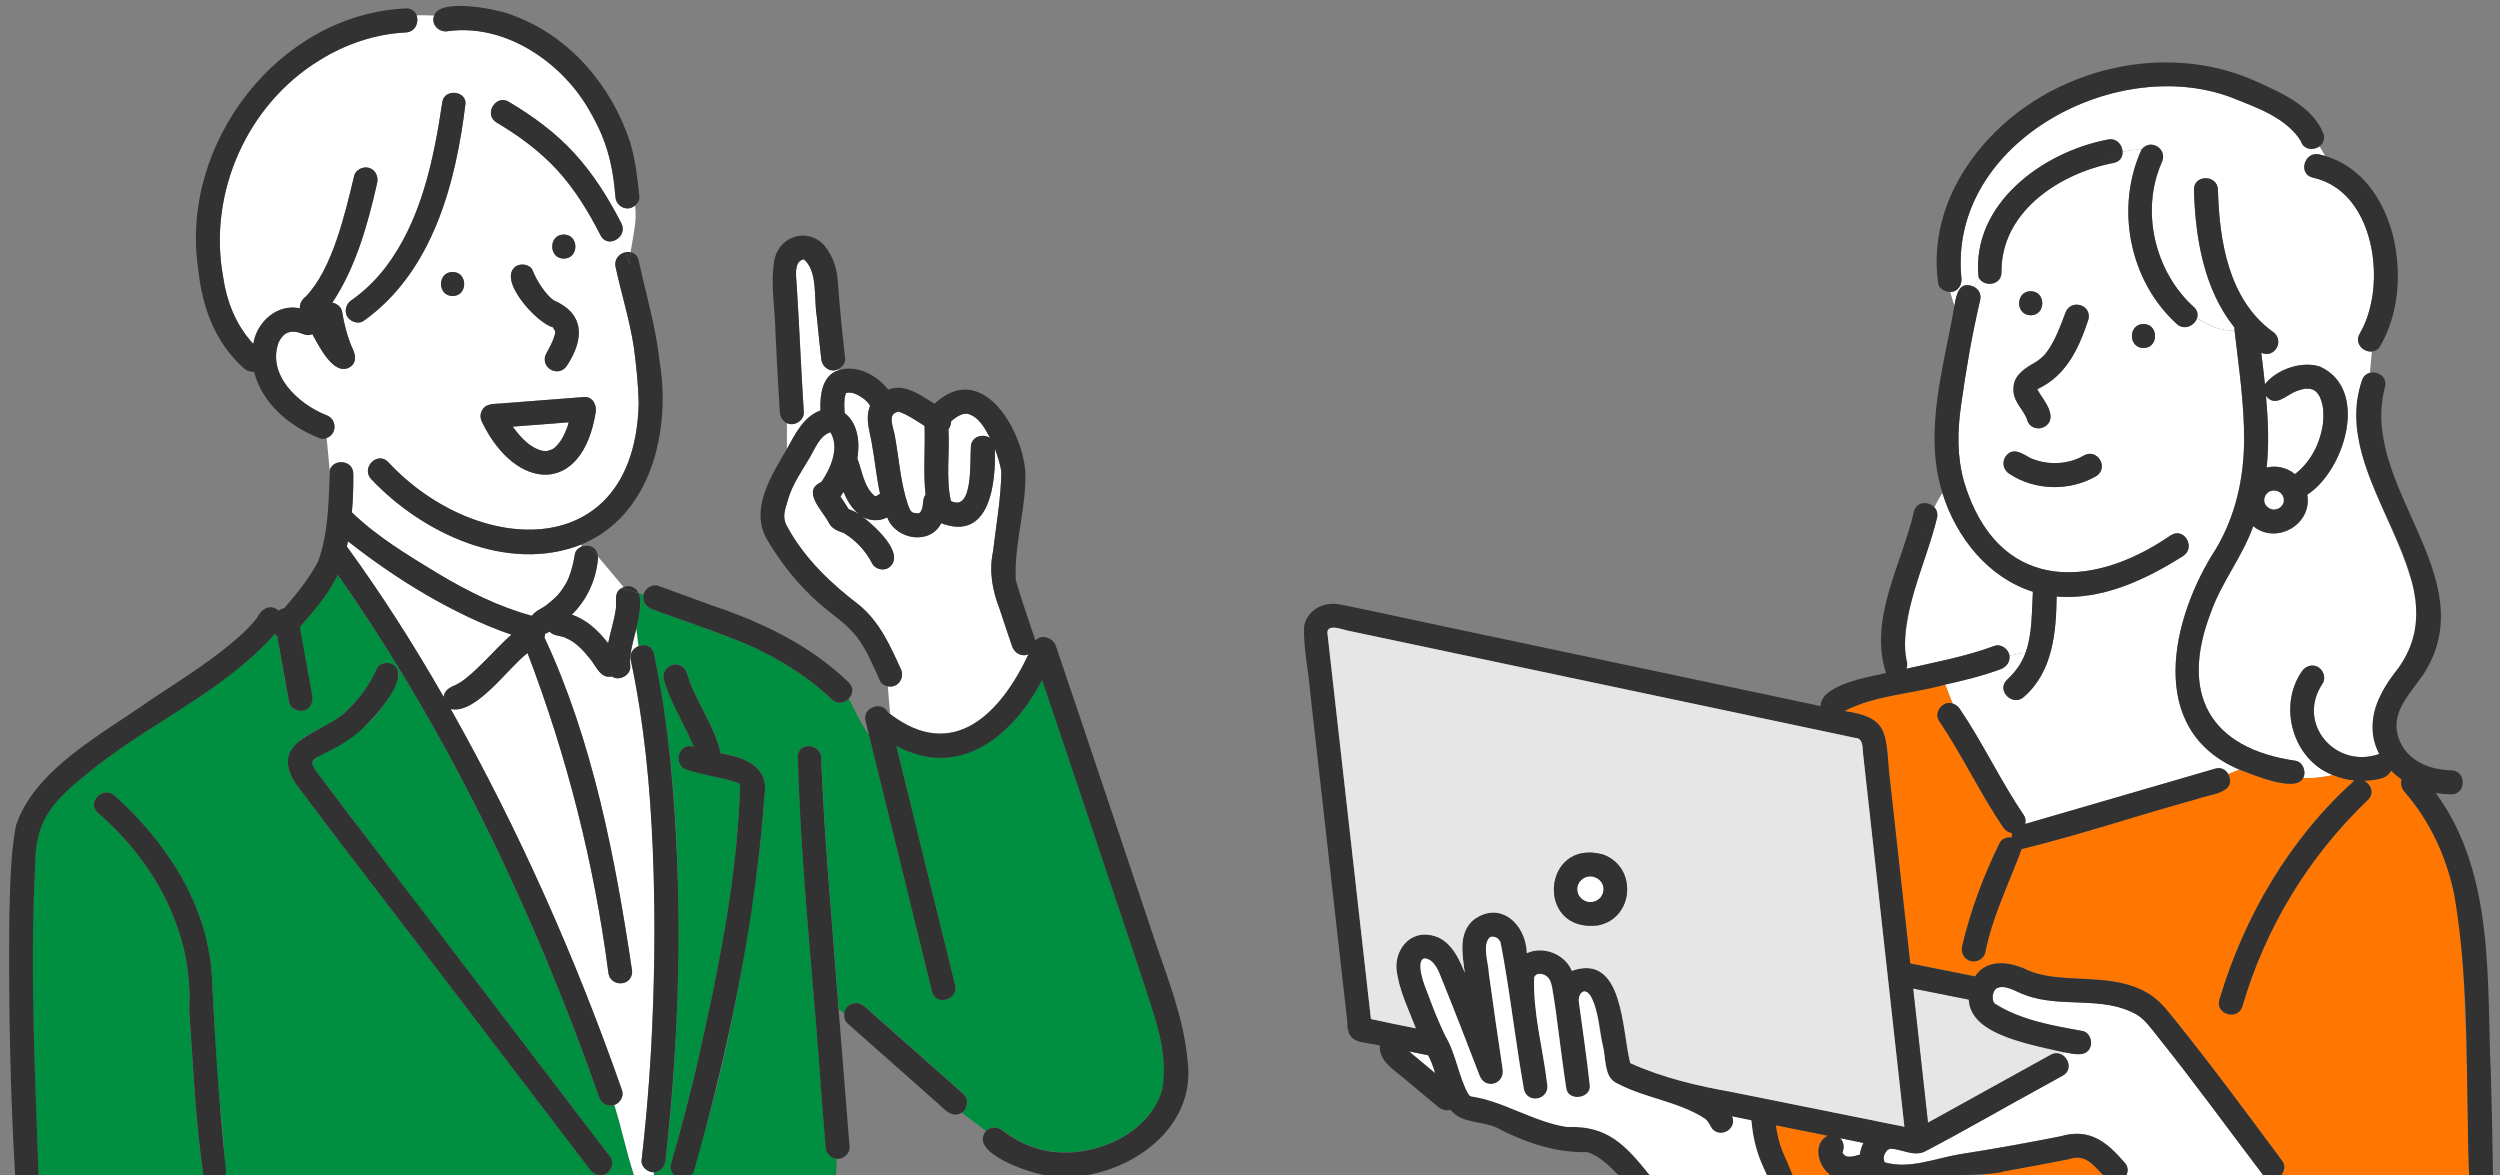 <svg width="200" height="94" viewBox="0 0 200 94" fill="none" xmlns="http://www.w3.org/2000/svg">
<rect x="0" y="0" width="200" height="94" fill="#808080" stroke="none"/>
<g clip-path="url(#clip0_2095_27277)">
<path d="M159.558 80.281C159.558 80.281 159.543 80.269 159.535 80.262C159.539 80.262 159.543 80.269 159.55 80.269C159.543 80.262 159.535 80.25 159.527 80.239C159.524 80.281 159.654 80.354 159.562 80.281H159.558Z" fill="#FF7700"/>
<path d="M159.551 80.277C159.551 80.277 159.562 80.289 159.566 80.285C159.558 80.281 159.555 80.277 159.547 80.273C159.547 80.273 159.547 80.273 159.547 80.277H159.551Z" fill="#FF7700"/>
<path d="M67.631 31.469C67.631 31.469 67.65 31.458 67.661 31.454C67.65 31.461 67.638 31.469 67.627 31.473L67.631 31.469Z" fill="#FF7700"/>
<path d="M67.679 31.435C67.679 31.435 67.676 31.435 67.672 31.435C67.668 31.438 67.664 31.442 67.664 31.446C67.668 31.446 67.672 31.438 67.679 31.438C67.679 31.438 67.679 31.438 67.679 31.435Z" fill="#FF7700"/>
<path d="M67.65 39.722C67.593 39.599 67.543 39.475 67.493 39.352C67.409 39.479 67.325 39.599 67.236 39.718C67.459 40.057 67.685 40.388 67.892 40.734C68.191 40.83 68.471 40.969 68.736 41.146C68.268 40.784 67.907 40.257 67.654 39.722H67.65Z" fill="white"/>
<path d="M41.221 34.418C41.244 34.449 41.248 34.453 41.221 34.418V34.418Z" fill="#FF7700"/>
<path d="M67.662 31.458C67.662 31.458 67.67 31.454 67.678 31.442C67.674 31.442 67.666 31.45 67.662 31.454C67.662 31.454 67.662 31.458 67.662 31.462V31.458Z" fill="#FF7700"/>
<path d="M71.892 32.928C71.757 32.89 71.796 32.94 71.892 32.928V32.928Z" fill="#FF7700"/>
<path d="M66.511 34.595C66.476 34.587 66.461 34.583 66.449 34.579C66.465 34.587 66.48 34.587 66.511 34.595Z" fill="#FF7700"/>
<path d="M67.686 31.438C67.686 31.438 67.686 31.438 67.682 31.438C67.682 31.438 67.686 31.438 67.689 31.435L67.686 31.438Z" fill="#FF7700"/>
<path d="M67.613 31.473C67.613 31.473 67.628 31.458 67.647 31.442C67.605 31.45 67.562 31.477 67.613 31.473Z" fill="#FF7700"/>
<path d="M67.673 31.465C67.654 31.496 67.635 31.531 67.635 31.55C67.635 31.562 67.654 31.512 67.673 31.465Z" fill="#FF7700"/>
<path d="M70.223 39.633C70.223 39.633 70.185 39.645 70.143 39.668C70.177 39.66 70.215 39.649 70.223 39.633Z" fill="#FF7700"/>
<path d="M64.307 20.738C64.176 20.649 64.265 20.734 64.307 20.738V20.738Z" fill="#FF7700"/>
<path d="M76.072 40.076C76.06 40.076 76.049 40.068 76.033 40.065C76.045 40.068 76.06 40.072 76.072 40.08V40.076Z" fill="#FF7700"/>
<path d="M74.023 39.391C73.859 37.624 74.023 35.842 73.962 34.071C73.318 33.663 72.601 33.17 71.899 32.932C70.86 33.082 71.539 34.306 71.604 34.972C71.93 36.785 72.045 38.644 72.639 40.399C72.739 40.646 72.823 40.942 73.08 41.035C73.007 40.996 72.865 40.896 73.049 41.011C73.138 41.038 73.234 41.05 73.318 41.077C72.973 40.977 73.456 41.108 73.517 41.058C73.54 41.05 73.563 41.031 73.586 41.015C73.951 40.634 73.728 39.972 74.043 39.583C74.035 39.518 74.027 39.452 74.023 39.387V39.391Z" fill="white"/>
<path d="M69.981 39.683C70.138 39.71 70.276 39.576 70.403 39.499C70.104 38.113 69.977 36.689 69.716 35.299C69.54 34.36 69.21 33.398 69.609 32.474C69.513 32.255 69.249 32.027 69.099 31.9C68.692 31.612 68.206 31.315 67.688 31.431C67.477 32.004 67.538 32.197 67.561 33.047C68.631 33.848 68.796 35.392 68.581 36.666C68.965 37.682 69.107 38.964 69.977 39.687L69.981 39.683Z" fill="white"/>
<path d="M69.166 31.95C69.166 31.95 69.181 31.962 69.193 31.962C69.185 31.962 69.17 31.946 69.154 31.939C69.158 31.939 69.162 31.946 69.166 31.95Z" fill="#FF7700"/>
<path d="M44.203 27.304C44.218 27.266 44.226 27.25 44.203 27.304V27.304Z" fill="#FF7700"/>
<path d="M69.103 31.904C69.103 31.904 69.13 31.927 69.15 31.939C69.126 31.919 69.111 31.908 69.103 31.904Z" fill="#FF7700"/>
<path d="M44.414 26.616C44.418 26.569 44.414 26.538 44.414 26.534C44.414 26.565 44.414 26.592 44.414 26.616Z" fill="#FF7700"/>
<path d="M183.6 37.936C183.6 37.936 183.611 37.928 183.634 37.909C183.619 37.92 183.603 37.936 183.6 37.936Z" fill="#FF7700"/>
<path d="M183.803 10.861C183.861 10.945 183.865 10.934 183.803 10.861V10.861Z" fill="#FF7700"/>
<path d="M185.367 35.615C185.585 35.06 185.754 34.487 185.834 33.894C185.846 33.771 185.831 33.933 185.827 33.975C185.9 33.332 185.907 32.674 185.712 32.054C185.685 31.962 185.528 31.65 185.673 31.923C185.558 31.654 185.397 31.411 185.171 31.23C185.378 31.438 185.213 31.265 185.125 31.215C185.056 31.177 184.864 31.138 185.048 31.18C185.064 31.18 185.075 31.184 185.091 31.188C184.995 31.177 184.895 31.115 184.795 31.104C184.581 31.096 184.776 31.104 184.845 31.104C184.7 31.088 184.542 31.1 184.397 31.096C184.151 31.15 183.906 31.211 183.672 31.308C182.909 31.6 182.012 32.639 181.279 31.666C181.452 33.571 181.536 35.499 181.333 37.405C182.127 37.208 182.978 37.42 183.595 37.932C184.389 37.343 184.96 36.508 185.371 35.619L185.367 35.615Z" fill="white"/>
<path d="M76.082 40.122C76.09 40.145 76.097 40.172 76.105 40.196C76.097 40.165 76.094 40.145 76.086 40.126C76.086 40.126 76.086 40.126 76.086 40.122H76.082Z" fill="#FF7700"/>
<path d="M79.154 34.926C78.743 34.202 78.272 33.305 77.39 33.101C76.895 33.044 76.462 33.405 76.094 33.69C76.094 33.925 76.013 34.16 75.876 34.344C75.994 36.242 75.657 38.213 76.071 40.076C76.071 40.076 76.075 40.076 76.079 40.076C76.079 40.064 76.079 40.068 76.086 40.076C76.106 40.076 76.129 40.095 76.086 40.084C77.877 40.984 77.582 36.839 77.67 35.792C77.662 34.899 78.648 34.656 79.207 35.045C79.188 35.007 79.169 34.964 79.15 34.926H79.154Z" fill="white"/>
<path d="M162.982 31.134C162.943 31.165 162.924 31.177 162.982 31.138C162.982 31.138 162.982 31.138 162.982 31.134Z" fill="#FF7700"/>
<path d="M44.394 35.792C44.394 35.792 44.383 35.799 44.379 35.807C44.387 35.799 44.394 35.796 44.394 35.792Z" fill="#FF7700"/>
<path d="M47.217 52.733C47.217 52.733 47.201 52.713 47.197 52.705C47.205 52.717 47.209 52.725 47.217 52.733Z" fill="#FF7700"/>
<path d="M37.282 49.272C33.938 47.632 30.748 45.627 27.834 43.302C27.808 43.444 27.781 43.583 27.75 43.725C30.557 47.582 33.122 51.608 35.491 55.75C35.599 54.892 36.653 54.857 37.182 54.341C38.544 53.267 39.613 51.92 40.917 50.773C39.667 50.377 38.459 49.845 37.282 49.272Z" fill="white"/>
<path d="M47.255 52.782C47.255 52.782 47.24 52.763 47.217 52.732C47.228 52.748 47.24 52.767 47.255 52.782Z" fill="#FF7700"/>
<path d="M49.088 88.418C48.566 88.564 48.079 88.237 47.907 87.745C42.727 73.029 35.963 58.772 27.014 45.981C26.266 47.516 25.116 48.871 23.977 50.153C24.306 51.985 24.636 53.821 24.966 55.654C25.058 56.166 24.832 56.689 24.295 56.839C23.827 56.966 23.206 56.678 23.114 56.166C22.8 54.414 22.485 52.663 22.167 50.908C22.094 50.85 22.029 50.781 21.971 50.704C17.78 55.469 11.546 58.005 6.761 62.051C3.962 64.357 2.788 65.754 2.792 69.507C2.378 77.671 2.792 85.855 3.072 94.015H16.27C15.626 89.654 15.442 85.189 15.135 80.781C15.48 74.63 12.374 68.945 7.811 65.019C6.891 64.187 8.252 62.832 9.169 63.656C13.283 67.332 16.573 72.344 16.937 77.983C17.087 80.181 17.136 82.386 17.294 84.588C17.401 87.671 18.03 91.009 17.988 94.015H47.922C47.634 93.976 47.374 93.799 47.182 93.549C44.736 90.343 42.285 87.132 39.839 83.926C34.46 76.82 28.977 69.784 23.628 62.663C21.933 60.049 24.169 58.937 26.262 57.948C27.976 56.912 29.314 55.33 30.127 53.502C30.771 52.432 32.366 53.344 31.783 54.472C29.073 60.538 23.843 59.961 25.238 61.62C33.068 71.963 40.986 82.252 48.838 92.579C49.226 93.106 48.762 93.961 48.152 94.015H50.717C50.108 92.148 49.724 90.25 49.145 88.395C49.126 88.403 49.107 88.414 49.084 88.418H49.088Z" fill="#008E41"/>
<path d="M49.726 47.055C49.78 47.024 49.833 46.993 49.891 46.97L47.847 44.537C47.748 46.254 46.984 47.978 45.742 49.172C46.938 49.56 47.886 50.48 48.652 51.454C48.84 50.546 49.124 49.672 49.262 48.756C49.366 48.159 49.07 47.397 49.726 47.051V47.055Z" fill="white"/>
<path d="M82.15 52.378C81.629 52.52 81.142 52.197 80.969 51.704C80.632 50.723 80.299 49.737 79.98 48.752C79.394 47.255 79.098 45.7 79.444 44.098C79.693 41.966 80.08 39.849 80.107 37.697C79.988 37.081 79.812 36.481 79.585 35.896C79.681 38.652 79.183 43.336 75.291 41.847C74.401 43.636 71.641 43.167 70.977 41.381C70.364 41.704 69.551 41.685 68.976 41.312C69.885 41.997 72.569 44.352 71.081 45.419C70.659 45.692 70.003 45.519 69.77 45.072C69.263 44.056 68.454 43.213 67.488 42.624C66.978 42.466 66.507 42.27 66.273 41.754C65.786 40.834 64.099 39.248 65.705 38.556C66.445 37.489 67.193 35.784 66.426 34.568C65.552 34.876 65.23 35.834 64.793 36.569C64.156 37.655 63.393 38.721 63.044 39.937C62.799 40.8 62.53 41.339 62.983 42.139C64.363 44.676 66.476 46.681 68.765 48.425C70.364 49.761 71.2 51.62 72.043 53.475C72.419 54.176 71.848 55.076 71.027 54.895C71.085 55.631 71.138 56.366 71.211 57.116C76.28 60.981 80.072 57.047 82.281 52.32C82.239 52.34 82.193 52.359 82.15 52.374V52.378Z" fill="white"/>
<path d="M93.095 84.954C92.903 82.714 92.094 80.408 91.373 78.256C88.709 70.3 86.059 62.34 83.364 54.395C81.044 58.864 76.746 62.405 71.704 59.657C73.272 66.035 74.84 72.413 76.408 78.791C76.703 79.996 74.855 80.504 74.56 79.303C72.881 72.463 71.197 65.627 69.518 58.787C68.851 57.898 68.414 56.855 67.904 55.889C67.566 56.243 66.991 56.385 66.539 55.946C64.694 54.172 62.459 52.798 60.151 51.72C57.543 50.577 54.817 49.737 52.156 48.725C51.673 48.548 51.351 48.086 51.485 47.563L51.087 47.447C51.405 48.363 51.098 49.38 50.906 50.303L51.083 51.693C51.57 51.501 52.175 51.647 52.317 52.301C54.043 60.504 54.365 68.945 54.254 77.306C54.165 82.487 53.859 87.675 53.253 92.822C53.191 93.334 52.869 93.769 52.317 93.78L52.31 94.011H53.977C53.724 93.803 53.579 93.476 53.698 93.064C54.484 90.304 55.212 87.529 55.868 84.738C57.49 77.521 59.004 70.138 59.219 62.744C59.184 62.717 59.139 62.679 59.131 62.675C59.154 62.686 59.173 62.694 59.181 62.698C59.25 62.729 58.962 62.594 58.92 62.571C57.839 62.205 56.194 61.982 54.959 61.574C53.767 61.197 54.307 59.318 55.496 59.726C54.802 57.959 53.644 56.231 53.115 54.368C52.961 53.852 53.299 53.344 53.786 53.183C54.284 53.021 54.825 53.371 54.967 53.856C55.592 56.058 57.172 57.986 57.655 60.257C59.576 60.577 61.577 61.301 61.155 63.664C61.021 65.662 60.818 67.659 60.569 69.646C59.411 77.844 57.927 86.186 55.289 94.007H66.88C66.895 93.569 66.911 93.133 66.938 92.695C66.435 92.652 66.098 92.233 66.059 91.74C65.956 90.497 65.856 89.254 65.757 88.006C65.132 78.799 64.054 69.569 63.836 60.361C64.123 59.207 65.829 59.634 65.707 60.731C65.975 67.409 66.608 74.072 67.099 80.735L67.555 81.097C67.605 80.285 68.617 79.958 69.177 80.5C69.503 80.789 69.825 81.074 70.151 81.363C72.466 83.414 74.782 85.466 77.102 87.517C77.547 87.914 77.432 88.719 76.933 89.011L78.885 90.474C79.288 90.031 79.936 90.127 80.335 90.516C81.205 91.147 82.098 91.613 83.103 91.898C87.47 93.183 93.835 90.089 93.11 84.946L93.095 84.954Z" fill="#008E41"/>
<path d="M52.289 93.788C51.814 93.788 51.269 93.341 51.331 92.826C51.656 90.062 51.89 87.283 52.055 84.504C52.596 73.941 52.611 63.21 50.464 52.813C50.341 52.259 50.667 51.855 51.077 51.693L50.901 50.303C50.728 51.035 50.506 51.766 50.418 52.513C50.395 52.775 50.391 53.04 50.418 53.302C50.479 54.029 49.505 54.526 48.949 54.114C48.075 54.334 47.711 53.333 47.262 52.782C46.737 52.116 46.112 51.4 45.303 51.054C45.322 51.073 45.299 51.073 45.222 51.015C44.816 50.842 44.26 50.877 43.961 50.53C43.85 50.604 43.723 50.673 43.593 50.704C43.593 50.804 43.581 50.904 43.554 51.004C47.419 59.283 49.222 68.664 50.571 77.721C50.552 78.972 48.735 78.999 48.654 77.721C47.515 69.01 45.334 60.446 42.201 52.247C40.663 53.394 38.072 57.193 36.051 56.72C41.53 66.451 46.078 76.701 49.762 87.24C49.927 87.714 49.597 88.241 49.153 88.399C49.732 90.254 50.115 92.156 50.725 94.019H52.308L52.316 93.788C52.316 93.788 52.3 93.788 52.293 93.788H52.289Z" fill="white"/>
<path d="M65.097 33.097C65.269 32.986 65.453 32.901 65.637 32.836C65.58 31.646 65.756 30.029 67.075 29.622V29.521C66.427 29.868 65.741 29.344 65.698 28.667C65.572 27.555 65.457 26.442 65.35 25.326C65.093 23.844 65.445 21.7 64.314 20.738C64.322 20.745 64.33 20.753 64.337 20.757C64.326 20.749 64.318 20.745 64.311 20.738C63.383 20.899 63.758 22.447 63.758 23.14C63.965 26.415 64.092 29.695 64.307 32.967C64.349 33.64 63.532 34.141 62.953 33.84V35.911C63.532 34.872 64.077 33.74 65.097 33.09V33.097Z" fill="white"/>
<path d="M28.259 37.901C28.271 38.921 28.236 39.957 28.144 40.988C30.173 42.955 32.634 44.422 35.035 45.888C37.408 47.305 39.889 48.548 42.546 49.268C42.845 48.837 43.405 48.687 43.792 48.344C44.179 48.04 44.605 47.667 44.889 47.274C44.866 47.305 44.839 47.336 44.816 47.37C45.08 46.997 45.364 46.589 45.517 46.165C45.468 46.285 45.456 46.312 45.483 46.242C45.728 45.634 45.878 44.995 45.981 44.349C46.028 44.052 46.246 43.852 46.507 43.744C46.507 43.679 46.507 43.617 46.511 43.556C40.625 45.896 33.785 42.674 29.693 38.328C28.846 37.428 30.2 36.065 31.051 36.966C38.182 44.618 50.824 45.092 51.093 32.208C51.062 30.796 50.893 29.225 50.717 27.862C50.391 25.665 49.708 23.528 49.245 21.357C49.11 20.726 49.547 20.291 50.031 20.183C49.892 19.752 49.751 19.333 49.586 18.925C49.195 19.394 48.401 19.529 48.044 18.832C47.093 16.981 46.012 15.179 44.605 13.64C43.194 12.096 41.522 10.868 39.728 9.806C39.233 9.513 39.179 8.997 39.371 8.589C38.662 8.37 37.953 8.278 37.243 8.243C36.476 14.656 34.617 21.738 29.095 25.672C28.788 25.884 28.378 25.83 28.079 25.63C27.987 26.099 28.102 26.646 28.102 27.077C28.102 26.65 27.983 26.099 28.079 25.63C27.473 25.249 27.561 24.375 28.129 24.013C29.16 23.29 30.081 22.389 30.848 21.384C33.719 17.616 34.709 12.7 35.395 8.112C35.594 7.123 37.205 7.238 37.247 8.243C37.956 8.278 38.666 8.37 39.375 8.589C39.593 8.124 40.13 7.804 40.698 8.143C42.623 9.282 44.448 10.622 45.962 12.277C47.481 13.94 48.677 15.861 49.705 17.858C49.912 18.262 49.82 18.647 49.59 18.921C49.754 19.329 49.896 19.752 50.034 20.179C50.172 20.149 50.31 20.145 50.445 20.172C50.629 18.959 50.985 17.662 50.801 16.438C50.172 16.985 49.264 16.5 49.229 15.71C49.08 14.294 48.907 12.866 48.435 11.515C48.098 10.549 47.519 9.517 46.963 8.52C44.716 4.817 40.318 1.903 35.878 2.485C35.157 2.646 34.452 1.992 34.724 1.245C34.268 1.226 33.8 1.207 33.325 1.23C33.52 1.784 33.232 2.558 32.462 2.596C29.985 2.719 27.6 3.535 25.499 4.856C19.789 8.374 16.661 15.383 17.822 22.004C18.114 24.09 18.854 25.992 20.257 27.512C20.533 25.753 22.171 24.279 23.988 24.664C23.953 24.302 24.149 23.959 24.456 23.728C26.588 21.53 27.611 17.065 28.325 14.098C28.428 13.586 29.03 13.293 29.502 13.424C30.023 13.57 30.272 14.098 30.173 14.61C29.425 17.928 28.474 21.369 26.58 24.217C26.936 24.263 27.282 24.552 27.362 24.91C27.515 25.919 27.788 26.935 28.183 27.862C28.129 27.739 28.117 27.709 28.148 27.778C28.424 28.286 28.578 28.936 28.041 29.333C26.73 30.222 25.499 27.647 24.981 26.727C24.544 26.962 24.107 26.611 23.67 26.55C23.459 26.523 23.24 26.531 23.033 26.604C22.688 26.719 22.45 27.062 22.289 27.381C21.335 29.995 23.85 32.308 26.07 33.201C26.936 33.475 27.017 34.703 26.131 35.041L26.377 37.609C26.649 36.677 28.24 36.773 28.252 37.905L28.259 37.901ZM45.103 18.763C46.338 18.763 46.338 20.688 45.103 20.688C43.869 20.688 43.869 18.763 45.103 18.763ZM41.3 21.288C41.706 21.049 42.408 21.153 42.611 21.634C42.956 22.547 43.708 23.601 44.26 24.009C46.798 25.099 46.745 27.135 45.364 29.237C45.092 29.679 44.509 29.849 44.053 29.583C42.83 28.756 44.425 27.558 44.413 26.538C44.413 26.527 44.413 26.515 44.413 26.504C44.363 26.407 44.294 26.307 44.241 26.211C44.229 26.203 44.21 26.18 44.206 26.177C42.971 25.888 39.697 22.323 41.3 21.296V21.288ZM38.535 32.886C38.838 32.189 39.705 32.343 40.322 32.258C42.458 32.093 44.597 31.927 46.733 31.762C47.404 31.708 47.761 32.416 47.657 32.978C46.58 39.699 41.25 39.31 38.57 33.779C38.428 33.505 38.386 33.159 38.535 32.886ZM36.208 21.758C37.443 21.758 37.443 23.682 36.208 23.682C34.973 23.682 34.973 21.758 36.208 21.758Z" fill="white"/>
<path d="M192.775 46.035C191.23 40.915 187.292 36.096 188.945 30.468C189.052 30.099 189.305 29.895 189.593 29.822C189.642 29.252 189.7 28.686 189.75 28.124C189.071 28.19 188.331 27.47 188.78 26.696C189.32 25.761 189.619 24.783 189.804 23.632C190.344 20.029 189.052 15.099 185.03 14.213C183.826 13.944 184.336 12.088 185.54 12.358C185.701 12.393 185.862 12.435 186.019 12.485C185.866 12.219 185.716 11.958 185.563 11.704C185.08 12.062 184.271 11.996 184.056 11.265C182.936 9.506 180.808 8.713 178.952 7.974C169.666 4.082 155.901 11.253 156.905 22.15C157.009 22.735 156.671 23.359 156.02 23.359C156.123 23.732 156.234 24.102 156.357 24.468C156.506 23.497 156.779 22.401 157.952 22.966C158.059 22.697 158.171 22.431 158.286 22.166C157.703 16.326 163.427 12.146 168.615 11.172C169.328 11.011 169.792 11.596 169.808 12.158C170.306 12.031 170.812 11.965 171.326 11.969C172.062 11.022 173.477 11.95 172.929 13.024C171.234 16.908 172.396 21.746 175.502 24.56C175.801 24.829 175.854 25.153 175.766 25.441C176.698 26.057 177.699 26.5 178.768 26.423C178.761 26.342 178.749 26.265 178.742 26.184C176.33 23.166 175.62 19.075 175.521 15.191C175.49 13.951 177.407 13.955 177.438 15.191C177.545 19.248 178.285 23.967 181.801 26.531C182.817 27.189 182.005 28.729 180.904 28.228C181.008 29.067 181.107 29.907 181.196 30.749C182.112 29.564 184.144 28.848 185.605 29.337C189.6 31.154 187.545 37.682 184.581 39.58C185.015 41.951 182.104 43.621 180.26 42.097C179.405 44.541 177.71 46.585 176.859 49.037C174.382 55.492 176.732 59.88 183.661 60.87C184.248 60.973 184.524 61.759 184.255 62.244C185.057 62.297 185.87 62.17 186.652 62.013C183.446 60.808 182.215 56.512 184.148 53.718C184.439 53.286 184.988 53.094 185.459 53.371C185.885 53.621 186.092 54.257 185.804 54.688C183.669 57.879 186.843 61.559 190.344 60.319C187.779 54.26 195.505 53.752 192.783 46.042L192.775 46.035Z" fill="white"/>
<path d="M175.764 25.438C175.58 26.038 174.76 26.477 174.142 25.919C170.339 22.47 169.2 16.619 171.32 11.969C170.806 11.961 170.297 12.031 169.802 12.158C169.81 12.543 169.61 12.916 169.119 13.028C164.806 13.844 160.067 16.908 160.113 21.781C160.128 22.874 158.644 23.001 158.276 22.166C158.161 22.431 158.05 22.701 157.942 22.966C158.284 23.159 158.521 23.532 158.406 24.021C157.755 26.788 157.275 29.606 156.88 32.42C156.589 34.514 156.547 36.519 157.126 38.571C159.741 47.216 167.064 47.374 173.675 42.817C174.721 42.151 175.68 43.817 174.641 44.48C171.65 46.381 168.146 48.025 164.522 47.724C164.484 50.588 164.211 53.741 161.915 55.742C161.014 56.589 159.656 55.23 160.557 54.38C161.282 53.698 161.738 53.04 162.037 52.209L160.741 52.451C160.818 52.94 160.508 53.364 160.055 53.529C158.606 54.068 157.11 54.434 155.604 54.768L156.202 56.285C156.428 56.354 156.635 56.504 156.777 56.716C158.64 59.461 160.044 62.482 161.903 65.227C162.041 65.431 162.064 65.685 162.007 65.92C167.072 64.445 172.137 62.971 177.206 61.497C177.697 61.354 178.065 61.585 178.253 61.932L179.15 61.578C171.589 58.387 173.701 49.414 177.267 43.917C178.828 41.285 179.495 38.332 179.522 35.291C179.545 32.32 179.092 29.371 178.755 26.427C177.685 26.504 176.684 26.065 175.753 25.445L175.764 25.438ZM162.455 23.297C163.69 23.297 163.69 25.222 162.455 25.222C161.221 25.222 161.221 23.297 162.455 23.297ZM162.812 28.998C164.154 28.209 164.649 26.465 165.216 25.064C165.6 23.859 167.382 24.356 167.064 25.576C166.297 27.886 165.297 30.06 162.985 31.13C162.985 31.146 162.985 31.154 162.985 31.157C163.483 32.016 164.86 33.64 163.341 34.244C162.862 34.375 162.271 34.079 162.16 33.571C162.099 33.297 161.853 32.951 161.623 32.62C160.473 31.119 161.251 29.687 162.812 28.994V28.998ZM167.678 38.101C165.557 39.314 162.789 39.26 160.745 37.905C160.297 37.609 160.147 37.07 160.4 36.589C160.929 35.746 161.708 36.215 162.352 36.612C162.785 36.816 163.253 36.939 163.725 37.012C164.737 37.131 165.856 36.966 166.711 36.438C167.8 35.827 168.755 37.455 167.678 38.101ZM171.477 27.843C170.243 27.843 170.243 25.919 171.477 25.919C172.712 25.919 172.712 27.843 171.477 27.843Z" fill="white"/>
<path d="M154.957 41.439C153.929 45.419 151.89 49.299 152.518 53.494C154.88 52.959 157.281 52.517 159.554 51.67C160.072 51.477 160.689 51.924 160.751 52.447L162.047 52.205C162.599 50.657 162.526 48.96 162.629 47.339C159.102 46.231 156.514 43.051 155.386 39.437C155.16 39.814 154.946 40.195 154.746 40.584C154.938 40.792 155.038 41.084 154.953 41.439H154.957Z" fill="white"/>
<path d="M197.103 78.676C196.988 76.262 196.835 73.841 196.325 71.474C195.677 68.445 194.389 65.669 192.353 63.325C192.111 63.048 192.023 62.675 192.126 62.344C191.827 62.136 191.543 61.905 191.29 61.643C190.922 62.405 189.876 62.386 189.139 62.463C189.672 62.733 189.983 63.456 189.427 63.987C184.711 68.495 181.222 74.199 179.4 80.481C179.055 81.671 177.207 81.162 177.552 79.969C179.527 73.329 183.185 67.051 188.361 62.436C187.774 62.378 187.192 62.232 186.647 62.005C185.865 62.167 185.052 62.29 184.251 62.236C183.668 63.464 180.182 61.947 179.159 61.57L178.261 61.924C179.005 63.464 176.762 63.533 175.796 63.907C171.103 65.2 166.444 66.77 161.732 67.921C160.735 70.623 159.381 73.326 158.822 76.205C158.703 76.713 158.128 77.009 157.641 76.878C157.127 76.736 156.855 76.201 156.97 75.693C157.629 72.856 158.68 70.061 159.96 67.455C160.137 67.097 160.559 66.944 160.938 66.997C160.93 66.882 160.938 66.763 160.973 66.651C160.689 66.612 160.424 66.443 160.256 66.189C158.392 63.445 156.989 60.423 155.129 57.678C154.665 56.989 155.447 55.992 156.21 56.277L155.612 54.761C152.94 55.515 150.018 55.596 147.545 56.878C151.03 57.386 150.842 58.556 151.115 61.693C151.682 66.82 152.25 71.944 152.817 77.071C154.546 77.417 156.276 77.76 158.005 78.106C158.96 76.628 160.9 76.944 162.257 77.633C163.25 78.045 164.328 78.172 165.386 78.237C167.591 78.376 169.96 78.299 171.912 79.503C172.755 80.027 173.327 80.762 173.94 81.524C176.927 85.235 179.761 89.076 182.598 92.903C182.843 93.234 182.74 93.707 182.487 94.011H197.521C197.433 88.895 197.341 83.78 197.099 78.672L197.103 78.676Z" fill="#FF7700"/>
<path d="M145.713 91.267C145.832 91.059 146.016 90.924 146.219 90.855C144.831 90.574 143.443 90.297 142.059 90.016C142.147 90.712 142.304 91.401 142.565 92.056C142.584 92.102 142.676 92.314 142.565 92.063C142.848 92.714 143.136 93.361 143.401 94.019H146.468C145.609 93.403 145.161 92.244 145.713 91.267Z" fill="#FF7700"/>
<path d="M166.848 92.729C166.407 92.529 165.974 92.633 165.525 92.722C163.129 93.183 160.736 93.665 158.32 94.019H168.266C167.791 93.591 167.415 93.037 166.848 92.729Z" fill="#FF7700"/>
<path d="M181.064 94.015C178.234 90.289 175.504 86.517 172.59 82.891C172.1 82.282 171.624 81.586 170.953 81.17C168.246 79.607 164.883 80.674 162.023 79.592C161.306 79.369 160.508 78.737 159.757 79.034C159.742 79.041 159.726 79.053 159.711 79.061C159.719 79.061 159.646 79.126 159.588 79.18C159.584 79.195 159.542 79.265 159.508 79.323C159.5 79.365 159.427 79.553 159.412 79.619C159.412 79.827 159.408 80.058 159.527 80.235C159.527 80.138 159.581 80.266 159.569 80.277C161.666 81.613 164.186 82.036 166.59 82.471C167.103 82.548 167.383 83.203 167.261 83.653C166.973 84.638 165.857 84.292 165.117 84.165L164.91 84.35C165.516 84.657 165.781 85.616 165.014 86.039C164.561 86.29 164.109 86.54 163.653 86.794C160.413 88.553 157.219 90.424 153.952 92.125C153.112 92.514 152.146 91.94 151.268 91.875C151.245 91.875 151.226 91.882 151.206 91.886C151.333 91.875 151.176 91.913 151.103 91.925C151.076 91.952 150.976 92.006 151.065 91.925C150.727 92.237 150.604 92.564 150.766 92.976C152.725 93.553 154.795 92.668 156.739 92.337C159.454 91.913 162.157 91.432 164.853 90.893C167.115 90.227 168.503 91.301 169.926 92.953C170.259 93.284 170.267 93.688 170.106 94.011H181.068L181.064 94.015Z" fill="white"/>
<path d="M162.186 83.484C160.388 82.86 157.642 82.279 157.496 79.965C156.013 79.669 154.525 79.373 153.041 79.076C153.436 82.656 153.835 86.236 154.23 89.816C157.5 88.006 160.771 86.197 164.042 84.388C164.356 84.215 164.659 84.234 164.904 84.361L165.111 84.176C164.126 83.996 163.148 83.761 162.186 83.484Z" fill="#E6E6E6"/>
<path d="M45.199 51C45.199 51 45.211 51.008 45.215 51.011C45.218 51.011 45.226 51.011 45.23 51.015C45.218 51.008 45.207 51.004 45.195 50.996L45.199 51Z" fill="#FF7700"/>
<path d="M45.238 51.019C45.238 51.019 45.234 51.019 45.23 51.019C45.25 51.031 45.273 51.042 45.296 51.054C45.285 51.046 45.269 51.035 45.238 51.023V51.019Z" fill="#FF7700"/>
<path d="M43.375 36.073C43.398 36.073 43.421 36.073 43.444 36.077C43.421 36.073 43.406 36.073 43.375 36.073Z" fill="#FF7700"/>
<path d="M147.205 91.051C147.508 91.336 147.569 91.821 147.393 92.194C147.619 92.756 148.355 92.491 148.792 92.368C148.831 92.04 148.931 91.725 149.08 91.436C148.455 91.305 147.83 91.178 147.205 91.055V91.051Z" fill="white"/>
<path d="M159.413 79.935C159.401 79.827 159.401 79.881 159.413 79.935V79.935Z" fill="#FF7700"/>
<path d="M44.33 35.854C44.33 35.854 44.365 35.823 44.384 35.807C44.365 35.823 44.353 35.83 44.33 35.854Z" fill="#FF7700"/>
<path d="M65.672 60.885C65.672 60.885 65.676 60.862 65.676 60.846C65.676 60.858 65.676 60.873 65.672 60.885Z" fill="#FF7700"/>
<path d="M114.762 85.685C114.647 85.243 114.46 84.827 114.252 84.419C113.743 84.315 113.233 84.215 112.719 84.111C113.413 84.696 114.114 85.273 114.812 85.859C114.797 85.801 114.782 85.743 114.762 85.689V85.685Z" fill="white"/>
<path d="M43.48 36.08C43.48 36.08 43.457 36.08 43.441 36.08C43.484 36.088 43.491 36.088 43.48 36.08Z" fill="#FF7700"/>
<path d="M41.014 34.133C41.677 35.022 42.567 36.104 43.767 36.084C43.974 36.019 44.242 35.953 44.395 35.796C44.974 35.28 45.289 34.522 45.496 33.786C44.001 33.902 42.509 34.017 41.014 34.133Z" fill="white"/>
<path d="M185.889 10.722C185.053 8.563 182.645 7.492 180.674 6.592C172.982 3.012 163.182 5.66 158.036 12.346C155.747 15.306 154.52 18.905 155.053 22.658C155.115 23.093 155.594 23.363 156.016 23.355C155.786 22.508 155.598 21.665 155.41 20.915C155.598 21.665 155.786 22.512 156.016 23.355C156.671 23.351 157.001 22.732 156.905 22.146C155.901 11.249 169.666 4.078 178.952 7.97C180.808 8.709 182.936 9.502 184.056 11.261C184.274 11.996 185.083 12.058 185.563 11.7C185.202 11.103 184.804 10.56 184.167 10.137C184.804 10.56 185.202 11.107 185.563 11.7C185.839 11.496 186.008 11.153 185.893 10.718L185.889 10.722ZM183.803 10.861C183.86 10.945 183.864 10.934 183.803 10.861V10.861Z" fill="#323232"/>
<path d="M171.479 27.843C172.713 27.843 172.713 25.919 171.479 25.919C170.244 25.919 170.244 27.843 171.479 27.843Z" fill="#323232"/>
<path d="M162.457 25.222C163.692 25.222 163.692 23.297 162.457 23.297C161.223 23.297 161.223 25.222 162.457 25.222Z" fill="#323232"/>
<path d="M173.681 42.813C167.063 47.374 159.747 47.212 157.132 38.567C156.553 36.515 156.592 34.51 156.887 32.416C157.282 29.598 157.761 26.785 158.413 24.017C158.528 23.528 158.29 23.155 157.949 22.962C157.297 24.617 156.829 26.327 156.561 28.228C156.833 26.327 157.297 24.617 157.949 22.962C156.776 22.396 156.503 23.497 156.354 24.464C156.523 24.968 156.714 25.46 156.944 25.919C156.718 25.46 156.526 24.968 156.354 24.464C155.51 29.364 153.854 34.525 155.391 39.437C156.515 43.051 159.107 46.231 162.634 47.339C162.531 48.96 162.6 50.657 162.052 52.205C161.753 53.036 161.296 53.698 160.572 54.376C159.671 55.223 161.028 56.581 161.929 55.738C164.226 53.737 164.498 50.584 164.536 47.721C168.16 48.021 171.664 46.377 174.655 44.476C175.694 43.813 174.732 42.147 173.689 42.813H173.681Z" fill="#323232"/>
<path d="M160.402 36.589C160.149 37.07 160.298 37.609 160.747 37.905C162.791 39.26 165.563 39.314 167.68 38.101C168.749 37.455 167.802 35.827 166.713 36.438C166.219 36.739 165.743 36.881 165.13 36.997C164.24 37.127 163.328 37.016 162.499 36.677C161.794 36.315 161.004 35.661 160.406 36.589H160.402Z" fill="#323232"/>
<path d="M73.049 41.011C72.903 40.911 72.957 40.977 73.049 41.011V41.011Z" fill="#323232"/>
<path d="M69.166 31.951C69.166 31.951 69.124 31.916 69.108 31.904C69.081 31.889 69.124 31.927 69.166 31.951Z" fill="#323232"/>
<path d="M67.57 31.92C67.57 31.904 67.57 31.885 67.574 31.869C67.574 31.885 67.574 31.9 67.57 31.92Z" fill="#323232"/>
<path d="M67.576 31.87C67.576 31.87 67.576 31.843 67.58 31.827C67.58 31.777 67.58 31.82 67.576 31.87Z" fill="#323232"/>
<path d="M67.664 31.45C67.668 31.45 67.676 31.442 67.679 31.438C67.676 31.438 67.672 31.446 67.664 31.446V31.45Z" fill="#323232"/>
<path d="M67.611 28.667C67.385 26.654 67.178 24.633 67.032 22.612C66.971 21.711 66.787 20.895 66.285 20.125C65.135 18.055 62.289 18.632 61.925 20.938C61.634 22.874 62.017 24.825 62.044 26.769C62.148 28.836 62.251 30.907 62.385 32.974C62.408 33.355 62.623 33.694 62.949 33.848C63.528 34.148 64.345 33.648 64.302 32.974C64.088 29.698 63.965 26.419 63.754 23.147C63.754 22.45 63.382 20.907 64.306 20.745C64.314 20.753 64.322 20.757 64.333 20.765C64.325 20.761 64.318 20.753 64.31 20.745C65.445 21.711 65.088 23.848 65.345 25.334C65.453 26.446 65.568 27.562 65.694 28.675C65.737 29.348 66.427 29.876 67.067 29.529C67.389 29.367 67.65 29.044 67.611 28.675V28.667ZM64.306 20.738C64.176 20.649 64.264 20.734 64.306 20.738V20.738Z" fill="#323232"/>
<path d="M67.892 54.587C64.89 51.681 61.056 49.818 57.141 48.498C55.65 47.955 54.158 47.413 52.666 46.87C52.176 46.693 51.597 47.078 51.486 47.563C51.351 48.09 51.677 48.552 52.157 48.725C54.814 49.737 57.544 50.577 60.151 51.72C62.459 52.798 64.695 54.172 66.539 55.946C66.995 56.385 67.567 56.243 67.904 55.889C68.226 55.546 68.329 55.007 67.892 54.587Z" fill="#323232"/>
<path d="M161.077 31.257C161.085 32.116 161.94 32.859 162.166 33.575C162.508 34.779 164.321 34.283 164.015 33.063C163.884 32.343 163.294 31.781 162.991 31.157C162.991 31.15 162.991 31.142 162.991 31.13C165.303 30.06 166.304 27.886 167.07 25.576C167.389 24.36 165.61 23.859 165.222 25.064C164.808 26.18 164.356 27.373 163.643 28.297C162.765 29.36 160.947 29.552 161.081 31.257H161.077ZM162.987 31.138C162.987 31.138 162.987 31.138 162.987 31.134C162.987 31.134 162.987 31.138 162.987 31.142V31.138ZM162.983 31.134C162.983 31.134 162.983 31.134 162.983 31.138C162.926 31.177 162.945 31.161 162.983 31.134Z" fill="#323232"/>
<path d="M94.996 84.75C94.682 81.362 93.352 78.125 92.282 74.923C90.959 70.97 89.636 67.016 88.309 63.067C87.033 59.264 85.76 55.457 84.464 51.662C84.245 51.019 83.287 50.688 82.834 51.242C82.301 49.63 81.726 48.025 81.262 46.392C81.116 43.486 82.148 40.557 82.021 37.636C81.691 34.175 78.497 28.817 74.759 32.297C73.659 31.642 72.397 30.63 71.063 31.173C70.142 30.018 68.559 29.14 67.079 29.622C65.76 30.029 65.587 31.646 65.641 32.836C64.287 33.328 63.62 34.725 62.953 35.919C61.696 38.059 59.913 40.811 61.416 43.255C62.528 45.114 63.85 46.773 65.469 48.213C66.511 49.141 67.754 49.888 68.597 51.023C69.368 52.062 69.863 53.286 70.396 54.456C70.511 54.711 70.764 54.857 71.032 54.907C71.853 55.08 72.428 54.195 72.048 53.486C71.205 51.631 70.369 49.772 68.77 48.436C66.481 46.693 64.368 44.687 62.988 42.151C62.531 41.35 62.8 40.811 63.049 39.949C63.398 38.733 64.161 37.666 64.797 36.581C65.235 35.846 65.557 34.887 66.431 34.579C67.198 35.796 66.45 37.501 65.71 38.567C64.103 39.26 65.791 40.846 66.278 41.766C66.511 42.278 66.983 42.478 67.493 42.636C68.455 43.225 69.264 44.068 69.774 45.084C70.008 45.53 70.664 45.7 71.086 45.43C72.577 44.364 69.893 42.008 68.981 41.323C69.556 41.696 70.369 41.716 70.982 41.392C71.646 43.182 74.41 43.652 75.296 41.858C79.188 43.344 79.686 38.659 79.59 35.907C79.82 36.492 79.993 37.093 80.112 37.709C80.085 39.86 79.694 41.977 79.448 44.11C79.103 45.711 79.398 47.266 79.985 48.764C80.307 49.753 80.637 50.734 80.974 51.716C81.151 52.251 81.753 52.593 82.286 52.336C80.073 57.066 76.281 60.992 71.216 57.132C71.274 57.752 71.347 58.379 71.439 59.033C71.347 58.379 71.278 57.752 71.216 57.132C71.155 57.089 71.093 57.047 71.032 57.005C70.603 56.042 68.965 56.558 69.245 57.698L69.517 58.798C71.197 65.638 72.88 72.475 74.56 79.315C74.855 80.516 76.703 80.008 76.408 78.803C74.84 72.425 73.271 66.046 71.703 59.668C76.753 62.417 81.043 58.875 83.363 54.407C86.059 62.351 88.712 70.311 91.373 78.268C92.263 81.051 93.52 84.184 92.987 87.098C91.963 90.993 86.779 92.987 83.087 91.917C82.082 91.636 81.189 91.166 80.319 90.535C79.92 90.146 79.272 90.05 78.869 90.493C77.451 92.225 82.47 93.888 83.708 94.022H86.902C91.396 93.249 95.713 89.723 94.993 84.754L94.996 84.75ZM66.45 34.579C66.45 34.579 66.481 34.587 66.511 34.595C66.481 34.587 66.462 34.583 66.45 34.579ZM67.673 31.438C67.673 31.438 67.677 31.438 67.681 31.438C67.681 31.438 67.681 31.438 67.681 31.442C67.681 31.442 67.681 31.442 67.685 31.442C67.685 31.442 67.681 31.442 67.677 31.446C67.669 31.457 67.654 31.469 67.662 31.457C67.65 31.465 67.639 31.473 67.631 31.473C67.639 31.469 67.65 31.461 67.665 31.454C67.665 31.454 67.669 31.446 67.673 31.442V31.438ZM67.673 31.465C67.658 31.511 67.639 31.561 67.635 31.55C67.635 31.531 67.654 31.496 67.673 31.465ZM67.635 31.45C67.635 31.45 67.642 31.45 67.646 31.45C67.627 31.465 67.616 31.473 67.612 31.481C67.581 31.488 67.581 31.469 67.635 31.454V31.45ZM68.114 40.815C68.037 40.784 67.965 40.761 67.888 40.73C67.681 40.384 67.455 40.049 67.232 39.714C67.32 39.599 67.409 39.475 67.489 39.348C67.754 40.026 68.153 40.692 68.728 41.142C68.532 41.015 68.329 40.896 68.11 40.815H68.114ZM70.142 39.664C70.185 39.645 70.223 39.626 70.223 39.629C70.215 39.641 70.177 39.653 70.142 39.664ZM70.158 39.656C70.1 39.679 70.043 39.703 69.985 39.687C69.115 38.964 68.969 37.682 68.59 36.666C68.808 35.391 68.639 33.848 67.57 33.047C67.543 32.674 67.539 32.297 67.57 31.919C67.566 31.954 67.562 31.981 67.558 31.973C67.543 31.816 67.639 31.585 67.692 31.431C68.248 31.307 68.754 31.654 69.188 31.962C69.18 31.962 69.172 31.954 69.161 31.95C69.334 32.104 69.51 32.266 69.609 32.478C69.211 33.401 69.54 34.364 69.717 35.303C69.978 36.693 70.104 38.117 70.403 39.502C70.323 39.556 70.242 39.61 70.154 39.656H70.158ZM71.891 32.928C71.757 32.889 71.795 32.94 71.891 32.928V32.928ZM73.858 40.111C73.831 40.411 73.808 40.78 73.59 41.015C73.567 41.031 73.543 41.046 73.52 41.057C73.459 41.108 72.976 40.977 73.321 41.077C73.233 41.05 73.137 41.038 73.053 41.011C73.064 41.019 73.072 41.023 73.083 41.034C72.823 40.942 72.738 40.646 72.642 40.399C72.048 38.648 71.933 36.785 71.607 34.972C71.542 34.306 70.863 33.082 71.902 32.932C72.608 33.17 73.325 33.667 73.965 34.071C74.027 35.907 73.846 37.755 74.046 39.587C73.942 39.726 73.873 39.899 73.858 40.111ZM77.106 33.093C77.106 33.093 77.094 33.093 77.09 33.093C77.09 33.093 77.094 33.093 77.106 33.093ZM76.07 40.076C76.07 40.076 76.043 40.068 76.032 40.06C76.047 40.068 76.059 40.072 76.07 40.072V40.076ZM76.07 40.076C76.07 40.076 76.074 40.076 76.078 40.076C76.078 40.076 76.074 40.076 76.07 40.076ZM76.082 40.122V40.126C76.086 40.145 76.09 40.164 76.101 40.195C76.093 40.172 76.086 40.145 76.078 40.122H76.082ZM77.669 35.792C77.581 36.831 77.876 40.984 76.086 40.084C76.124 40.095 76.101 40.08 76.086 40.076C76.082 40.068 76.078 40.064 76.078 40.076C76.078 40.076 76.074 40.076 76.07 40.076C75.656 38.213 75.994 36.242 75.875 34.344C76.013 34.16 76.093 33.925 76.093 33.69C76.461 33.405 76.895 33.047 77.389 33.101C78.317 33.324 78.796 34.279 79.211 35.045C78.651 34.656 77.665 34.903 77.669 35.792Z" fill="#323232"/>
<path d="M77.087 87.533C74.771 85.481 72.455 83.43 70.135 81.378C69.809 81.089 69.487 80.804 69.161 80.516C68.602 79.969 67.585 80.296 67.54 81.112C67.509 81.393 67.589 81.686 67.808 81.878C70.124 83.93 72.44 85.982 74.759 88.033C75.377 88.507 76.055 89.55 76.922 89.026C77.417 88.734 77.535 87.929 77.091 87.533H77.087Z" fill="#323232"/>
<path d="M199.285 86.336C198.906 78.61 199.665 69.981 194.853 63.429C195.263 63.502 195.681 63.545 196.095 63.548C197.33 63.564 197.33 61.639 196.095 61.624C194.209 61.601 192.272 60.708 191.797 58.729C191.341 56.828 192.909 55.396 193.906 53.895C198.84 46.154 188.699 38.89 190.792 30.984C191.034 30.164 190.229 29.668 189.592 29.829C189.443 31.512 189.335 33.194 189.531 34.779C189.335 33.197 189.443 31.512 189.592 29.829C189.305 29.902 189.055 30.107 188.944 30.476C186.222 38.425 196.958 46.035 191.939 53.375C190.321 55.276 189.036 57.894 190.34 60.319C186.835 61.558 183.668 57.875 185.8 54.688C186.091 54.257 185.881 53.621 185.455 53.371C184.983 53.094 184.435 53.286 184.144 53.718C182.207 56.516 183.442 60.812 186.647 62.013C187.192 62.236 187.775 62.386 188.361 62.444C183.189 67.059 179.527 73.337 177.552 79.977C177.207 81.17 179.056 81.678 179.401 80.489C181.222 74.211 184.711 68.502 189.427 63.995C189.983 63.464 189.669 62.736 189.14 62.471C189.876 62.394 190.923 62.413 191.291 61.651C191.548 61.913 191.828 62.144 192.127 62.351C192.023 62.682 192.111 63.056 192.353 63.333C194.389 65.677 195.677 68.452 196.325 71.482C197.61 78.907 197.249 86.517 197.525 94.023H199.442C199.4 91.463 199.35 88.899 199.281 86.34L199.285 86.336Z" fill="#323232"/>
<path d="M159.547 80.273C159.547 80.273 159.558 80.281 159.566 80.285C159.578 80.27 159.527 80.142 159.523 80.243C159.531 80.254 159.543 80.27 159.547 80.273Z" fill="#323232"/>
<path d="M159.531 80.262C159.531 80.262 159.543 80.269 159.547 80.273C159.543 80.266 159.535 80.266 159.531 80.262Z" fill="#323232"/>
<path d="M159.558 80.281C159.558 80.281 159.555 80.277 159.551 80.273C159.551 80.273 159.555 80.277 159.558 80.281Z" fill="#323232"/>
<path d="M182.603 92.91C179.765 89.084 176.935 85.243 173.945 81.532C173.331 80.77 172.76 80.034 171.916 79.511C169.965 78.302 167.595 78.383 165.39 78.245C164.328 78.175 163.251 78.048 162.262 77.64C160.904 76.951 158.96 76.632 158.009 78.114C156.28 77.767 154.551 77.425 152.822 77.078C152.254 71.951 151.687 66.828 151.119 61.701C150.851 58.568 151.027 57.39 147.549 56.885C150.023 55.604 152.94 55.523 155.617 54.768C157.12 54.43 158.619 54.068 160.068 53.529C160.521 53.359 160.831 52.936 160.755 52.451C160.693 51.928 160.076 51.481 159.558 51.674C157.281 52.517 154.884 52.959 152.522 53.498C152.58 53.336 152.603 53.156 152.557 52.948C152.147 51.062 152.603 49.106 153.14 47.293C153.719 45.334 154.478 43.432 154.961 41.442C155.045 41.088 154.946 40.796 154.754 40.588C153.684 42.663 153.002 44.876 152.726 47.093C153.002 44.876 153.68 42.663 154.754 40.588C154.298 40.087 153.32 40.08 153.113 40.93C152.162 45.099 149.47 49.503 150.881 53.844C149.562 54.145 145.674 54.753 145.644 56.485C135.425 54.326 125.207 52.162 114.985 50.003C112.393 49.456 109.808 48.875 107.209 48.359C105.951 48.109 104.609 48.729 104.329 50.08C104.253 51.866 104.693 53.652 104.82 55.434C105.809 64.203 106.798 72.971 107.784 81.74C107.757 83.63 108.999 83.276 110.395 83.645C110.295 84.75 111.277 85.427 112.036 86.035C113.041 86.875 114.045 87.714 115.054 88.553C115.33 88.784 115.713 88.888 116.047 88.784C116.883 89.896 118.639 89.681 119.724 90.208C121.925 91.363 124.44 92.244 126.948 92.167C127.883 92.41 128.788 93.295 129.475 94.022H131.986C130.08 91.655 128.631 90.031 125.403 90.169C122.719 89.777 120.272 88.083 117.722 87.725C117.538 87.652 117.604 87.683 117.508 87.564C117.469 87.513 117.469 87.521 117.481 87.54C116.679 86.109 116.499 84.292 115.614 82.848C114.87 81.178 114.099 79.472 113.662 77.694C113.627 77.529 113.612 77.255 113.654 77.051C113.654 77.028 113.735 76.824 113.754 76.797C113.785 76.755 113.888 76.709 113.907 76.697C113.93 76.69 113.953 76.682 113.976 76.678C114.666 76.732 115.031 77.536 115.257 78.118C116.323 80.751 117.347 83.399 118.367 86.047C118.815 87.213 120.399 86.759 120.215 85.535C119.839 83.025 119.444 80.339 119.11 77.86C119.095 77.063 118.547 75.612 119.191 74.992C119.179 74.996 119.172 75 119.172 75C119.172 74.992 119.256 74.957 119.279 74.95C119.268 74.954 119.264 74.957 119.256 74.961C119.264 74.961 119.271 74.961 119.279 74.961C119.517 74.977 119.156 74.946 119.329 74.942C119.375 74.942 119.505 74.957 119.521 74.954C119.624 74.965 119.728 75.034 119.816 75.069C119.839 75.1 119.969 75.261 119.969 75.254C119.996 75.3 120.031 75.354 120.042 75.373C120.548 77.883 120.863 80.446 121.258 82.983C121.461 84.392 121.683 85.797 121.929 87.198C122.017 87.71 122.642 87.999 123.11 87.871C123.654 87.721 123.857 87.202 123.781 86.686C123.447 83.888 122.638 81.008 122.745 78.191C122.811 78.041 122.952 77.937 123.102 77.918C123.167 77.918 123.236 77.918 123.301 77.918C123.462 77.952 123.616 78.01 123.746 78.11C124.271 78.553 124.233 79.584 124.394 80.254C124.666 82.533 124.981 84.808 125.31 87.079C125.464 88.141 127.316 87.902 127.193 86.825C126.944 84.569 126.618 82.321 126.307 80.077C126.3 79.869 126.361 79.63 126.488 79.461C126.514 79.442 126.595 79.38 126.568 79.392C126.606 79.373 126.641 79.349 126.679 79.33C126.817 79.284 126.936 79.365 127.051 79.434C127.086 79.476 127.224 79.638 127.239 79.65C128.148 81.524 128.102 83.772 128.623 85.785C128.723 86.255 128.995 86.505 129.436 86.705C131.668 87.875 134.294 88.129 136.411 89.504C136.679 89.715 136.798 90.031 136.978 90.308C137.676 91.105 138.995 90.316 138.589 89.323C139.099 89.427 139.605 89.527 140.115 89.631C140.23 91.174 140.675 92.641 141.365 94.026H143.416C143.155 93.368 142.864 92.722 142.58 92.071C142.626 92.179 142.638 92.202 142.63 92.186C142.35 91.54 142.162 90.758 142.07 90.023C143.458 90.304 144.846 90.581 146.23 90.862C144.954 91.471 145.471 93.384 146.476 94.026C147.96 93.969 159.16 94.242 160.31 93.711C162.055 93.407 163.795 93.072 165.532 92.729C166.817 92.279 167.469 93.203 168.274 94.026H170.11C170.271 93.703 170.264 93.299 169.93 92.968C168.496 91.313 167.131 90.246 164.857 90.909C162.162 91.447 159.459 91.929 156.744 92.352C154.8 92.683 152.73 93.568 150.77 92.991C150.609 92.579 150.732 92.252 151.069 91.94C150.981 92.021 151.077 91.967 151.108 91.94C151.18 91.929 151.338 91.89 151.211 91.902C151.234 91.902 151.253 91.894 151.273 91.89C152.151 91.956 153.113 92.529 153.957 92.14C157.223 90.439 160.417 88.568 163.657 86.809C164.11 86.559 164.562 86.309 165.018 86.055C165.785 85.631 165.521 84.673 164.915 84.365C164.666 84.238 164.367 84.219 164.052 84.392C160.782 86.201 157.511 88.01 154.24 89.819C153.845 86.239 153.447 82.66 153.052 79.08C154.535 79.376 156.023 79.673 157.507 79.969C157.695 82.941 162.806 83.591 165.118 84.18C165.858 84.307 166.974 84.65 167.262 83.668C167.384 83.214 167.108 82.56 166.591 82.483C164.186 82.048 161.667 81.624 159.57 80.289C159.57 80.289 159.566 80.289 159.562 80.289C159.658 80.366 159.524 80.289 159.528 80.246C159.409 80.065 159.413 79.838 159.413 79.63C159.428 79.565 159.501 79.376 159.509 79.334C159.543 79.276 159.585 79.207 159.589 79.192C159.647 79.138 159.719 79.076 159.712 79.072C159.727 79.064 159.742 79.053 159.758 79.045C160.513 78.749 161.311 79.376 162.024 79.603C164.884 80.685 168.247 79.619 170.954 81.182C171.629 81.597 172.104 82.294 172.591 82.902C175.505 86.528 178.235 90.304 181.065 94.026H182.495C182.748 93.722 182.848 93.249 182.606 92.918L182.603 92.91ZM114.252 84.419C114.49 84.881 114.682 85.354 114.812 85.858C114.114 85.273 113.416 84.696 112.719 84.111C113.229 84.215 113.739 84.315 114.252 84.419ZM126.626 79.338C126.626 79.338 126.637 79.338 126.66 79.326C126.637 79.338 126.626 79.342 126.626 79.338ZM148.792 92.367C148.355 92.494 147.618 92.756 147.392 92.194C147.569 91.821 147.507 91.336 147.204 91.051C147.829 91.178 148.454 91.305 149.079 91.432C148.93 91.725 148.83 92.036 148.792 92.364V92.367ZM149.267 89.507C145.705 88.791 142.147 88.076 138.585 87.356C135.782 86.859 133.021 86.216 130.418 85.038C129.739 82.471 129.904 76.181 125.74 77.656C125.18 76.274 123.401 75.643 122.143 76.243C122.082 73.922 120.004 71.986 117.868 73.583C116.633 74.653 116.994 76.378 117.178 77.802C116.607 76.405 115.87 74.9 114.172 74.761C112.634 74.638 111.626 76.031 111.71 77.475C111.879 79.149 112.673 80.7 113.263 82.259C112.059 82.017 110.867 81.782 109.67 81.513C108.823 73.995 107.976 66.478 107.128 58.964C106.818 56.173 106.492 53.379 106.185 50.596C106.216 49.884 107.374 50.353 107.799 50.442C121.33 53.306 134.866 56.158 148.397 59.026C149.045 59.045 148.987 59.749 149.033 60.234C149.198 61.735 149.367 63.24 149.532 64.742C150.467 73.202 151.407 81.667 152.342 90.127C151.315 89.919 150.287 89.715 149.259 89.507H149.267ZM159.413 79.934C159.401 79.827 159.401 79.881 159.413 79.934V79.934ZM160.042 78.957H160.053C160.053 78.957 160.049 78.957 160.042 78.957Z" fill="#323232"/>
<path d="M178.262 61.928C178.074 61.581 177.706 61.35 177.215 61.493C172.15 62.967 167.085 64.442 162.016 65.916C162.073 65.681 162.054 65.427 161.912 65.223C160.053 62.478 158.645 59.457 156.786 56.712C156.644 56.504 156.437 56.35 156.211 56.281C155.448 56 154.665 56.993 155.129 57.682C156.993 60.427 158.396 63.448 160.256 66.193C160.428 66.447 160.693 66.612 160.973 66.655C160.942 66.766 160.931 66.882 160.938 67.001C160.559 66.947 160.137 67.101 159.961 67.459C158.68 70.065 157.633 72.864 156.97 75.697C156.851 76.201 157.127 76.74 157.641 76.882C158.128 77.017 158.703 76.717 158.822 76.209C159.382 73.329 160.735 70.627 161.732 67.925C166.444 66.774 171.103 65.2 175.796 63.91C176.762 63.541 179.006 63.464 178.262 61.928Z" fill="#323232"/>
<path d="M149.538 64.746C149.373 63.244 149.205 61.739 149.04 60.238C148.99 59.753 149.063 59.053 148.403 59.033C140.83 57.42 133.25 55.835 125.677 54.23C119.719 52.971 113.764 51.712 107.806 50.45C107.38 50.361 106.218 49.891 106.191 50.603C107.349 60.904 108.515 71.216 109.677 81.524C110.877 81.794 112.069 82.028 113.27 82.271C112.679 80.716 111.885 79.161 111.717 77.49C111.636 76.047 112.645 74.653 114.178 74.776C115.877 74.911 116.613 76.42 117.184 77.817C117 76.393 116.64 74.669 117.874 73.599C120.01 71.997 122.088 73.937 122.15 76.258C123.407 75.658 125.187 76.289 125.746 77.671C129.91 76.201 129.745 82.479 130.424 85.054C133.028 86.232 135.788 86.875 138.591 87.371C143.177 88.295 147.767 89.219 152.352 90.143C151.417 81.682 150.481 73.218 149.542 64.757L149.538 64.746ZM127.848 74.03C122.802 74.665 123.361 67.055 128.212 68.352C131.003 69.311 130.754 73.456 127.848 74.03Z" fill="#E6E6E6"/>
<path d="M191.767 20.822C191.479 17.316 189.597 13.52 186.015 12.481C186.153 12.724 186.299 12.97 186.464 13.216C186.299 12.97 186.157 12.724 186.015 12.481C185.858 12.435 185.697 12.393 185.536 12.354C184.336 12.085 183.822 13.94 185.026 14.209C189.052 15.095 190.34 20.026 189.8 23.628C189.616 24.779 189.317 25.757 188.776 26.692C188.327 27.47 189.067 28.186 189.746 28.12C189.838 27.108 189.911 26.107 189.911 25.145C189.911 26.107 189.834 27.108 189.746 28.12C190.007 28.097 190.26 27.959 190.432 27.662C191.606 25.626 191.993 23.14 191.767 20.819V20.822Z" fill="#323232"/>
<path d="M140.889 92.976C140.429 91.894 140.218 90.785 140.103 89.623C139.593 89.519 139.087 89.419 138.577 89.315C138.979 90.304 137.668 91.101 136.966 90.3C136.79 90.023 136.667 89.708 136.399 89.496C134.282 88.122 131.656 87.871 129.424 86.698C128.209 86.178 128.527 84.573 128.19 83.507C127.883 82.232 127.898 80.789 127.227 79.642C127.212 79.63 127.074 79.469 127.039 79.426C126.928 79.357 126.809 79.276 126.667 79.322C126.629 79.342 126.595 79.365 126.556 79.384C126.583 79.373 126.503 79.434 126.476 79.453C126.349 79.623 126.288 79.861 126.296 80.069C126.606 82.317 126.932 84.561 127.181 86.817C127.304 87.895 125.452 88.133 125.299 87.071C124.869 84.365 124.628 81.632 124.152 78.934C124.06 78.487 123.976 78.31 123.734 78.102C123.604 78.002 123.451 77.944 123.289 77.91C123.224 77.91 123.155 77.91 123.09 77.91C122.941 77.929 122.799 78.033 122.733 78.183C122.626 81.001 123.431 83.876 123.769 86.678C124.045 87.91 122.273 88.399 121.921 87.19C121.215 83.264 120.801 79.276 120.034 75.365C120.019 75.346 119.988 75.292 119.961 75.246C119.961 75.254 119.831 75.092 119.808 75.061C119.72 75.027 119.612 74.957 119.513 74.946C119.494 74.946 119.367 74.934 119.321 74.934C119.148 74.934 119.509 74.969 119.271 74.954C119.263 74.954 119.256 74.954 119.248 74.954C119.221 74.969 119.198 74.981 119.187 74.984C118.539 75.6 119.087 77.055 119.106 77.852C119.444 80.331 119.835 83.018 120.211 85.527C120.395 86.751 118.811 87.206 118.362 86.039C117.346 83.387 116.319 80.739 115.253 78.11C115.03 77.529 114.662 76.724 113.972 76.67C113.949 76.674 113.926 76.682 113.903 76.69C113.884 76.701 113.78 76.743 113.75 76.79C113.731 76.817 113.65 77.021 113.65 77.044C113.547 78.171 114.175 79.226 114.517 80.266C114.843 81.139 115.211 81.994 115.606 82.837C116.487 84.28 116.671 86.097 117.473 87.529C117.461 87.51 117.461 87.502 117.5 87.552C117.596 87.671 117.53 87.641 117.714 87.714C120.257 88.072 122.714 89.769 125.394 90.158C128.611 90.012 130.084 91.651 131.978 94.011H141.349C141.196 93.665 141.035 93.318 140.885 92.968L140.889 92.976Z" fill="white"/>
<path d="M119.168 75C119.168 75 119.176 75 119.187 74.992C119.199 74.984 119.218 74.973 119.237 74.965C119.202 74.977 119.168 74.996 119.168 75Z" fill="white"/>
<path d="M119.275 74.946C119.275 74.946 119.256 74.954 119.24 74.961C119.256 74.961 119.263 74.954 119.275 74.946Z" fill="white"/>
<path d="M126.659 79.326C126.609 79.35 126.613 79.338 126.659 79.326V79.326Z" fill="white"/>
<path d="M119.236 74.961C119.216 74.969 119.197 74.981 119.186 74.988C119.197 74.984 119.22 74.973 119.247 74.957C119.244 74.957 119.24 74.957 119.236 74.957V74.961Z" fill="#323232"/>
<path d="M185.836 33.894C185.84 33.848 185.844 33.817 185.836 33.894V33.894Z" fill="#323232"/>
<path d="M185.049 31.18C184.922 31.161 184.964 31.15 185.049 31.18V31.18Z" fill="#323232"/>
<path d="M185.601 29.329C184.144 28.84 182.108 29.556 181.192 30.742C181.104 29.899 181.004 29.059 180.901 28.22C182.001 28.713 182.818 27.185 181.798 26.523C178.282 23.959 177.542 19.24 177.434 15.183C177.404 13.948 175.487 13.944 175.517 15.183C175.621 19.067 176.326 23.159 178.738 26.177C178.746 26.257 178.757 26.334 178.765 26.415C179.102 29.36 179.555 32.308 179.532 35.28C179.505 38.325 178.842 41.277 177.277 43.91C173.711 49.399 171.602 58.387 179.16 61.57C180.18 61.947 183.665 63.464 184.252 62.236C184.52 61.751 184.24 60.966 183.657 60.862C176.721 59.869 174.378 55.477 176.855 49.029C177.707 46.577 179.401 44.533 180.256 42.089C182.101 43.609 185.011 41.939 184.578 39.572C187.542 37.674 189.601 31.146 185.601 29.329ZM181.303 40.461C181.326 40.488 181.345 40.511 181.342 40.507C181.33 40.503 181.315 40.48 181.303 40.461ZM182.691 40.149C182.672 40.207 182.657 40.238 182.649 40.28C182.63 40.315 182.607 40.353 182.584 40.388C182.653 40.326 182.523 40.484 182.511 40.507C182.519 40.492 182.526 40.484 182.53 40.469C182.5 40.503 182.465 40.538 182.431 40.569C182.446 40.561 182.457 40.553 182.477 40.542C182.442 40.561 182.342 40.642 182.338 40.63C182.254 40.696 182.151 40.715 182.051 40.742C182.07 40.742 182.089 40.742 182.112 40.742C182.085 40.738 181.921 40.773 181.947 40.75C181.84 40.753 181.733 40.738 181.629 40.7C181.648 40.711 181.656 40.715 181.679 40.727C181.66 40.707 181.464 40.642 181.552 40.657C181.441 40.611 181.365 40.515 181.28 40.43C181.223 40.353 181.135 40.049 181.234 40.38C181.181 40.23 181.131 40.08 181.15 39.918C181.146 39.937 181.142 39.953 181.135 39.976C181.142 39.937 181.181 39.714 181.165 39.845C181.211 39.618 181.361 39.452 181.556 39.329C181.886 39.187 182.292 39.248 182.526 39.537C182.519 39.526 182.515 39.514 182.507 39.499C182.526 39.533 182.595 39.61 182.592 39.633C182.641 39.71 182.661 39.803 182.684 39.891C182.684 39.868 182.684 39.845 182.684 39.814C182.68 39.876 182.707 39.934 182.695 39.991C182.695 39.991 182.695 39.991 182.695 39.984C182.695 40.038 182.695 40.091 182.691 40.145V40.149ZM181.587 39.318C181.621 39.295 181.66 39.279 181.683 39.279C181.683 39.279 181.629 39.298 181.587 39.318ZM182.699 40.122C182.699 40.099 182.703 40.08 182.703 40.061C182.703 40.068 182.703 40.08 182.703 40.087C182.703 40.099 182.699 40.111 182.695 40.122H182.699ZM183.6 37.936C183.6 37.936 183.619 37.92 183.634 37.909C183.611 37.928 183.6 37.936 183.6 37.936ZM185.847 33.809C185.843 33.867 185.835 33.921 185.828 33.979C185.828 33.944 185.835 33.917 185.835 33.898C185.621 35.457 184.854 36.974 183.592 37.932C182.975 37.42 182.124 37.208 181.33 37.405C181.533 35.495 181.449 33.571 181.276 31.665C182.013 32.639 182.906 31.6 183.669 31.308C183.903 31.211 184.148 31.15 184.394 31.096C184.539 31.1 184.697 31.088 184.842 31.104C184.819 31.104 184.808 31.104 184.792 31.104C184.888 31.115 184.992 31.177 185.088 31.188C185.069 31.188 185.057 31.184 185.046 31.18C185.134 31.188 185.417 31.477 185.168 31.23C185.398 31.415 185.555 31.658 185.67 31.923C185.609 31.812 185.601 31.796 185.613 31.827C185.904 32.47 185.893 33.144 185.843 33.809H185.847Z" fill="#323232"/>
<path d="M184.796 31.1C184.624 31.1 184.712 31.088 184.796 31.1V31.1Z" fill="#323232"/>
<path d="M128.289 71.016C128.289 71.016 128.285 71.001 128.281 70.989C128.281 71.016 128.281 71.047 128.285 71.074C128.293 71.082 128.297 71.055 128.285 71.012L128.289 71.016Z" fill="white"/>
<path d="M127.326 72.167C127.292 72.163 127.319 72.148 127.415 72.155C127.495 72.136 127.572 72.113 127.652 72.09C127.721 72.055 127.783 72.021 127.844 71.974C127.821 71.982 127.833 71.963 127.925 71.921C127.971 71.878 128.017 71.832 128.059 71.782C128.078 71.736 128.097 71.709 128.109 71.697C128.216 71.562 128.25 71.416 128.281 71.255C128.281 71.193 128.289 71.135 128.281 71.074C128.277 71.07 128.273 71.035 128.273 70.978C128.178 70.327 127.426 69.938 126.832 70.184C126.525 70.323 126.268 70.577 126.203 70.916C126.161 71.058 126.168 71.355 126.249 71.516C126.234 71.47 126.241 71.455 126.272 71.574C126.376 71.778 126.544 71.963 126.755 72.055C126.77 72.055 126.797 72.071 126.839 72.101C126.993 72.163 127.158 72.182 127.323 72.171L127.326 72.167Z" fill="white"/>
<path d="M127.911 71.936C127.888 71.948 127.869 71.959 127.846 71.975C127.857 71.971 127.884 71.955 127.911 71.936Z" fill="white"/>
<path d="M126.205 70.92C126.205 70.92 126.189 70.962 126.186 71.001C126.189 70.974 126.197 70.947 126.205 70.92Z" fill="white"/>
<path d="M128.051 71.805C128.051 71.805 128.063 71.786 128.066 71.774C128.066 71.774 128.066 71.774 128.063 71.778C128.059 71.786 128.055 71.79 128.051 71.802V71.805Z" fill="white"/>
<path d="M126.183 71.001C126.18 71.024 126.176 71.047 126.168 71.07C126.172 71.055 126.176 71.047 126.18 71.031C126.18 71.02 126.18 71.012 126.18 71.001H126.183Z" fill="white"/>
<path d="M127.391 72.163H127.399C127.372 72.163 127.349 72.167 127.326 72.171C127.342 72.171 127.361 72.171 127.391 72.167V72.163Z" fill="white"/>
<path d="M128.092 71.755C128.138 71.705 128.138 71.678 128.115 71.697C128.099 71.724 128.084 71.751 128.072 71.775C128.08 71.767 128.084 71.759 128.092 71.751V71.755Z" fill="white"/>
<path d="M127.91 71.936C127.91 71.936 127.941 71.913 127.957 71.905C127.945 71.909 127.937 71.913 127.926 71.921C127.922 71.924 127.914 71.932 127.906 71.936H127.91Z" fill="white"/>
<path d="M126.795 72.082C126.795 72.082 126.822 72.09 126.833 72.094C126.81 72.078 126.787 72.063 126.76 72.051C126.737 72.048 126.745 72.067 126.795 72.078V72.082Z" fill="white"/>
<path d="M126.287 71.624C126.279 71.586 126.267 71.563 126.256 71.528C126.267 71.559 126.279 71.59 126.287 71.624Z" fill="white"/>
<path d="M126.874 72.121C126.874 72.121 126.855 72.109 126.844 72.101C126.844 72.101 126.836 72.101 126.832 72.101C126.847 72.109 126.863 72.117 126.874 72.124V72.121Z" fill="white"/>
<path d="M127.458 72.159C127.458 72.159 127.431 72.159 127.416 72.159C127.412 72.159 127.404 72.159 127.4 72.163C127.42 72.163 127.439 72.159 127.458 72.163V72.159Z" fill="white"/>
<path d="M128.279 70.92C128.279 70.947 128.279 70.958 128.279 70.978C128.279 70.981 128.279 70.985 128.279 70.989C128.279 70.966 128.275 70.943 128.279 70.92Z" fill="white"/>
<path d="M126.258 71.528C126.258 71.528 126.258 71.52 126.254 71.516C126.254 71.52 126.254 71.524 126.258 71.528Z" fill="white"/>
<path d="M128.212 68.352C123.358 67.055 122.805 74.665 127.847 74.03C130.754 73.456 131.003 69.314 128.212 68.352ZM127.077 72.163C126.996 72.148 126.92 72.128 126.843 72.097C126.854 72.105 126.862 72.109 126.874 72.117C126.858 72.097 126.709 72.059 126.759 72.051C126.544 71.959 126.379 71.774 126.275 71.57C126.279 71.586 126.283 71.601 126.287 71.62C126.218 71.428 126.157 71.235 126.18 71.027C126.18 71.039 126.172 71.05 126.168 71.066C126.218 70.666 126.463 70.338 126.831 70.184C127.426 69.934 128.177 70.323 128.273 70.977C128.273 70.958 128.273 70.947 128.273 70.92C128.262 70.954 128.304 71.07 128.281 71.074C128.288 71.135 128.281 71.193 128.281 71.254C128.246 71.416 128.216 71.562 128.108 71.697C128.147 71.666 128.093 71.755 128.066 71.774C128.062 71.786 128.055 71.793 128.051 71.805C128.055 71.793 128.058 71.79 128.062 71.782C128.02 71.832 127.974 71.878 127.928 71.921C127.94 71.917 127.947 71.913 127.959 71.905C127.924 71.921 127.874 71.967 127.847 71.974C127.786 72.02 127.721 72.059 127.656 72.09C127.575 72.113 127.499 72.136 127.418 72.155C127.433 72.155 127.441 72.155 127.46 72.155C127.33 72.167 127.207 72.171 127.081 72.155L127.077 72.163Z" fill="#323232"/>
<path d="M126.833 72.094C126.833 72.094 126.84 72.094 126.844 72.094C126.802 72.067 126.775 72.051 126.76 72.047C126.787 72.059 126.81 72.074 126.833 72.09V72.094Z" fill="#323232"/>
<path d="M127.326 72.167C127.352 72.167 127.387 72.167 127.414 72.155C127.314 72.148 127.291 72.163 127.326 72.167Z" fill="#323232"/>
<path d="M128.068 71.778C128.08 71.751 128.095 71.724 128.111 71.701C128.099 71.713 128.084 71.736 128.061 71.786C128.061 71.786 128.061 71.786 128.064 71.782L128.068 71.778Z" fill="#323232"/>
<path d="M128.285 71.074C128.281 71.039 128.285 71.008 128.277 70.977C128.277 71.035 128.277 71.07 128.285 71.074Z" fill="#323232"/>
<path d="M126.203 70.92C126.191 70.954 126.18 70.993 126.18 71.031C126.207 70.939 126.21 70.908 126.203 70.92Z" fill="#323232"/>
<path d="M126.254 71.516C126.254 71.516 126.266 71.555 126.277 71.574C126.246 71.459 126.242 71.47 126.254 71.516Z" fill="#323232"/>
<path d="M127.848 71.974C127.875 71.955 127.906 71.944 127.929 71.92C127.837 71.963 127.825 71.982 127.848 71.974Z" fill="#323232"/>
<path d="M182.238 40.692C182.273 40.673 182.311 40.653 182.342 40.63C182.457 40.572 182.591 40.399 182.648 40.276C182.66 40.234 182.675 40.203 182.691 40.145C182.706 39.976 182.691 39.783 182.595 39.633C182.595 39.641 182.576 39.618 182.53 39.537C182.299 39.248 181.893 39.191 181.559 39.329C181.18 39.537 181.05 39.999 181.237 40.38C181.134 40.049 181.226 40.353 181.283 40.43C181.444 40.63 181.686 40.765 181.947 40.75C182.012 40.75 182.158 40.723 182.234 40.692H182.238Z" fill="white"/>
<path d="M182.116 40.742C182.081 40.742 182.062 40.742 182.031 40.75C182.058 40.75 182.085 40.742 182.116 40.742Z" fill="white"/>
<path d="M182.422 40.58C182.396 40.599 182.369 40.615 182.338 40.634C182.334 40.642 182.38 40.619 182.419 40.58H182.422Z" fill="white"/>
<path d="M181.143 39.98C181.146 39.953 181.158 39.934 181.158 39.91C181.154 39.934 181.15 39.957 181.143 39.98Z" fill="white"/>
<path d="M181.683 40.727C181.656 40.711 181.648 40.703 181.625 40.696C181.644 40.707 181.664 40.715 181.683 40.727Z" fill="white"/>
<path d="M182.48 40.545C182.457 40.561 182.441 40.565 182.426 40.58C182.445 40.569 182.461 40.557 182.48 40.545Z" fill="white"/>
<path d="M181.303 40.461C181.314 40.484 181.33 40.503 181.341 40.507C181.341 40.507 181.326 40.484 181.303 40.461Z" fill="white"/>
<path d="M181.582 40.684C181.582 40.684 181.613 40.692 181.628 40.7C181.594 40.673 181.467 40.63 181.582 40.684Z" fill="white"/>
<path d="M182.023 40.753H182.03C182.003 40.753 181.973 40.753 181.946 40.753C181.923 40.761 181.965 40.765 182.019 40.753H182.023Z" fill="white"/>
<path d="M182.51 40.507C182.51 40.507 182.529 40.48 182.537 40.465C182.525 40.476 182.521 40.492 182.51 40.507Z" fill="white"/>
<path d="M182.564 40.438C182.657 40.31 182.556 40.411 182.537 40.469C182.545 40.457 182.556 40.45 182.564 40.438Z" fill="white"/>
<path d="M182.686 39.814C182.686 39.849 182.686 39.876 182.689 39.903C182.689 39.872 182.686 39.845 182.686 39.814Z" fill="white"/>
<path d="M182.699 39.992C182.703 39.961 182.703 39.93 182.691 39.903C182.695 39.934 182.691 39.965 182.699 39.992Z" fill="white"/>
<path d="M182.51 39.502C182.51 39.502 182.525 39.529 182.529 39.541C182.533 39.545 182.537 39.549 182.541 39.553C182.529 39.537 182.517 39.522 182.506 39.502H182.51Z" fill="white"/>
<path d="M181.586 39.318C181.628 39.302 181.686 39.279 181.682 39.279C181.655 39.279 181.62 39.294 181.586 39.318Z" fill="white"/>
<path d="M182.599 39.634C182.599 39.634 182.576 39.58 182.545 39.549C182.564 39.576 182.584 39.603 182.599 39.634Z" fill="white"/>
<path d="M182.709 40.088C182.709 40.088 182.709 40.068 182.709 40.06C182.709 40.08 182.709 40.099 182.705 40.122C182.705 40.111 182.713 40.099 182.713 40.088H182.709Z" fill="white"/>
<path d="M181.16 39.887C181.195 39.783 181.168 39.783 181.156 39.91C181.156 39.903 181.156 39.895 181.16 39.887Z" fill="white"/>
<path d="M181.63 40.699C181.63 40.699 181.63 40.699 181.633 40.699C181.599 40.68 181.576 40.665 181.561 40.661C181.584 40.672 181.607 40.688 181.63 40.699Z" fill="#323232"/>
<path d="M182.034 40.75C182.034 40.75 182.049 40.746 182.057 40.742C181.995 40.742 181.965 40.746 181.953 40.75C181.98 40.75 182.011 40.75 182.037 40.75H182.034Z" fill="#323232"/>
<path d="M182.342 40.634C182.372 40.615 182.403 40.596 182.434 40.572C182.372 40.611 182.346 40.63 182.342 40.634Z" fill="#323232"/>
<path d="M181.172 39.849C181.164 39.872 181.156 39.895 181.156 39.922C181.164 39.891 181.168 39.868 181.172 39.849Z" fill="#323232"/>
<path d="M182.598 39.633C182.579 39.599 182.56 39.564 182.533 39.537C182.579 39.622 182.598 39.645 182.598 39.633Z" fill="#323232"/>
<path d="M182.693 39.903C182.693 39.903 182.693 39.895 182.693 39.891C182.693 39.941 182.697 39.972 182.701 39.988C182.701 39.961 182.701 39.934 182.697 39.907L182.693 39.903Z" fill="#323232"/>
<path d="M182.537 40.465C182.553 40.438 182.568 40.411 182.583 40.388C182.572 40.403 182.553 40.43 182.529 40.473C182.529 40.473 182.529 40.473 182.533 40.469L182.537 40.465Z" fill="#323232"/>
<path d="M175.498 24.556C172.392 21.742 171.231 16.904 172.925 13.02C173.474 11.95 172.055 11.014 171.323 11.965C171.641 11.965 171.959 12 172.277 12.061C171.959 11.996 171.641 11.969 171.323 11.965C169.202 16.615 170.337 22.466 174.145 25.915C174.762 26.473 175.582 26.034 175.766 25.434C174.931 24.879 174.152 24.19 173.428 23.609C174.152 24.19 174.931 24.883 175.766 25.434C175.855 25.145 175.797 24.822 175.502 24.552L175.498 24.556Z" fill="#323232"/>
<path d="M166.909 13.601C167.776 12.951 168.761 12.419 169.804 12.154C169.789 11.592 169.325 11.007 168.611 11.168C163.424 12.142 157.695 16.326 158.282 22.162C158.462 21.746 158.654 21.33 158.861 20.915C158.654 21.33 158.466 21.746 158.282 22.162C158.646 22.993 160.134 22.87 160.118 21.777C160.072 16.904 164.812 13.844 169.125 13.024C169.616 12.912 169.819 12.539 169.808 12.154C168.769 12.423 167.779 12.951 166.913 13.601H166.909Z" fill="#323232"/>
<path d="M45.219 51.012C45.295 51.069 45.318 51.069 45.299 51.05C45.269 51.038 45.249 51.019 45.219 51.012Z" fill="#323232"/>
<path d="M47.213 52.728C47.213 52.728 47.209 52.724 47.205 52.721C47.279 52.825 47.252 52.775 47.213 52.728Z" fill="#323232"/>
<path d="M36.197 76.008C32.558 71.205 28.85 66.443 25.238 61.624C24.909 61.12 24.863 60.873 25.38 60.569C26.684 59.915 28.011 59.268 29.073 58.229C29.924 57.421 32.976 54.122 31.442 53.16C31.032 52.917 30.346 53.029 30.131 53.506C29.579 54.742 28.812 55.842 27.823 56.77C26.036 58.71 21.37 59.072 23.632 62.667C28.981 69.788 34.464 76.824 39.843 83.93C42.289 87.136 44.74 90.347 47.186 93.553C47.378 93.803 47.638 93.98 47.926 94.019H48.152C48.267 94.003 48.382 93.965 48.497 93.9C48.9 93.661 49.157 92.999 48.842 92.583C44.628 87.059 40.414 81.536 36.197 76.012V76.008Z" fill="#323232"/>
<path d="M67.085 80.747C66.594 74.08 65.962 67.421 65.694 60.742C65.816 59.645 64.11 59.218 63.826 60.373C64.049 69.58 65.122 78.811 65.747 88.018C65.847 89.261 65.947 90.504 66.05 91.752C66.088 92.244 66.426 92.664 66.928 92.706C67.438 92.768 68.009 92.294 67.967 91.752C67.668 88.083 67.377 84.419 67.089 80.751L67.085 80.747ZM65.671 60.885C65.671 60.885 65.674 60.862 65.674 60.846C65.674 60.862 65.674 60.877 65.671 60.885Z" fill="#323232"/>
<path d="M53.612 60.704C53.316 57.886 52.914 55.072 52.312 52.301C52.17 51.647 51.56 51.5 51.077 51.693C50.667 51.855 50.341 52.259 50.464 52.813C51.553 57.802 52.005 62.921 52.22 68.013C52.553 76.289 52.27 84.596 51.326 92.822C51.265 93.337 51.809 93.784 52.285 93.784C52.852 93.784 53.182 93.341 53.244 92.822C54.432 82.171 54.662 71.374 53.612 60.7V60.704Z" fill="#323232"/>
<path d="M55.541 93.584C57.777 85.743 59.54 77.752 60.564 69.657C60.813 67.671 61.017 65.673 61.151 63.675C61.576 61.32 59.567 60.581 57.65 60.269C57.167 57.998 55.587 56.069 54.962 53.868C54.82 53.386 54.284 53.032 53.781 53.194C53.294 53.352 52.961 53.86 53.11 54.38C53.639 56.246 54.797 57.975 55.491 59.738C54.303 59.33 53.762 61.208 54.955 61.585C56.185 61.989 57.838 62.217 58.915 62.582C58.958 62.602 59.245 62.74 59.176 62.709C59.165 62.706 59.149 62.698 59.126 62.686C59.134 62.686 59.18 62.729 59.215 62.755C59 70.15 57.481 77.533 55.863 84.75C55.208 87.544 54.483 90.32 53.693 93.076C53.574 93.488 53.72 93.815 53.973 94.023H55.284C55.395 93.915 55.491 93.776 55.545 93.588L55.541 93.584Z" fill="#323232"/>
<path d="M47.167 43.675C47.167 43.675 47.129 43.671 47.109 43.667L47.842 44.541C47.807 44.145 47.593 43.775 47.163 43.675H47.167Z" fill="#323232"/>
<path d="M51.081 47.446C50.893 46.997 50.356 46.751 49.889 46.97L50.034 47.143L51.081 47.446Z" fill="#323232"/>
<path d="M51.193 47.851C51.181 47.713 51.139 47.574 51.082 47.447L50.035 47.143L49.724 47.054C49.065 47.401 49.36 48.159 49.261 48.76C49.123 49.676 48.839 50.55 48.651 51.458C47.884 50.484 46.937 49.564 45.741 49.175C46.983 47.982 47.746 46.258 47.846 44.541L47.113 43.667C46.922 43.636 46.707 43.663 46.515 43.74C46.254 43.848 46.036 44.052 45.99 44.345C45.886 44.991 45.737 45.63 45.491 46.239C45.465 46.304 45.476 46.281 45.526 46.161C45.369 46.585 45.089 46.993 44.824 47.366C44.847 47.336 44.874 47.305 44.897 47.27C44.613 47.663 44.188 48.036 43.8 48.34C43.409 48.683 42.853 48.829 42.554 49.264C39.897 48.544 37.416 47.301 35.043 45.884C32.643 44.422 30.181 42.955 28.153 40.988C28.245 39.957 28.275 38.921 28.268 37.901C28.256 36.773 26.665 36.673 26.393 37.605C26.282 40.041 26.297 42.593 25.446 44.922C24.729 46.288 23.743 47.493 22.742 48.656C22.578 48.671 22.42 48.756 22.305 48.852C21.631 48.282 20.936 48.667 20.553 49.441C20.231 49.864 19.859 50.245 19.476 50.615C17.206 52.717 14.579 54.303 12.026 56.008C8.306 58.664 2.785 61.489 1.274 66.05C0.814 68.506 0.818 71.035 0.745 73.525C0.684 80.354 0.81 87.202 1.209 94.019H3.084C2.804 85.858 2.394 77.675 2.804 69.511C2.8 65.758 3.974 64.357 6.773 62.055C11.558 58.009 17.792 55.473 21.983 50.707C22.041 50.784 22.106 50.85 22.179 50.911C22.493 52.663 22.808 54.414 23.126 56.169C23.218 56.681 23.839 56.97 24.307 56.843C24.844 56.697 25.07 56.173 24.978 55.657C24.648 53.825 24.318 51.989 23.989 50.157C25.124 48.875 26.278 47.524 27.025 45.984C35.978 58.779 42.738 73.033 47.919 87.748C48.091 88.256 48.632 88.599 49.157 88.395C48.862 87.444 48.513 86.501 48.056 85.581C48.513 86.501 48.862 87.44 49.157 88.395C49.602 88.233 49.931 87.706 49.767 87.236C46.082 76.693 41.534 66.443 36.055 56.716C38.072 57.193 40.668 53.39 42.205 52.243C45.338 60.442 47.52 69.01 48.658 77.717C48.731 78.98 50.556 78.98 50.576 77.717C49.23 68.66 47.424 59.28 43.559 51C43.586 50.904 43.601 50.804 43.597 50.7C43.728 50.673 43.85 50.6 43.965 50.526C44.264 50.873 44.82 50.838 45.227 51.011C45.219 51.008 45.215 51.004 45.212 51C45.238 51.019 45.296 51.035 45.307 51.054C46.097 51.396 46.688 52.059 47.217 52.721C47.217 52.717 47.209 52.713 47.205 52.705C47.685 53.267 48.037 54.333 48.95 54.114C49.506 54.522 50.48 54.029 50.419 53.302C50.395 53.04 50.395 52.774 50.419 52.513C50.507 51.766 50.729 51.035 50.902 50.303C51.097 49.503 51.266 48.671 51.193 47.851ZM39.015 52.644C38.206 53.433 37.424 54.295 36.416 54.826C35.99 54.961 35.53 55.257 35.492 55.75C33.122 51.612 30.557 47.582 27.75 43.725C27.781 43.583 27.808 43.444 27.834 43.301C31.795 46.392 36.159 49.114 40.917 50.773C40.242 51.354 39.629 52.028 39.015 52.644Z" fill="#323232"/>
<path d="M49.889 46.97C49.832 46.993 49.778 47.024 49.725 47.054L50.035 47.143L49.889 46.97Z" fill="#323232"/>
<path d="M50.445 20.176C50.311 20.149 50.173 20.156 50.035 20.183C50.139 20.503 50.242 20.822 50.353 21.142C50.365 20.826 50.396 20.503 50.445 20.176Z" fill="#323232"/>
<path d="M52.769 28.905C52.47 26.153 51.676 23.54 51.097 20.845C51.009 20.441 50.748 20.233 50.446 20.175C50.396 20.507 50.365 20.83 50.354 21.142C50.242 20.822 50.139 20.503 50.035 20.183C49.548 20.287 49.111 20.726 49.249 21.357C49.717 23.528 50.4 25.665 50.722 27.862C50.898 29.229 51.067 30.796 51.097 32.208C50.829 45.099 38.176 44.61 31.056 36.966C30.204 36.065 28.851 37.428 29.698 38.328C33.786 42.67 40.63 45.896 46.515 43.556C52.117 41.261 53.682 34.395 52.769 28.909V28.905Z" fill="#323232"/>
<path d="M45.104 20.688C46.338 20.688 46.338 18.763 45.104 18.763C43.869 18.763 43.869 20.688 45.104 20.688Z" fill="#323232"/>
<path d="M36.209 23.682C37.444 23.682 37.444 21.758 36.209 21.758C34.974 21.758 34.974 23.682 36.209 23.682Z" fill="#323232"/>
<path d="M44.41 26.534C44.41 26.534 44.406 26.554 44.41 26.623C44.41 26.596 44.41 26.569 44.41 26.534Z" fill="#323232"/>
<path d="M44.357 26.862C44.215 27.358 43.969 27.82 43.709 28.263C43.092 29.352 44.713 30.307 45.365 29.233C46.745 27.131 46.799 25.095 44.261 24.006C43.705 23.594 42.957 22.543 42.612 21.631C42.409 21.153 41.707 21.046 41.301 21.284C39.702 22.308 42.969 25.876 44.207 26.165C44.211 26.173 44.23 26.192 44.242 26.2C44.295 26.296 44.364 26.396 44.414 26.492C44.414 26.504 44.414 26.515 44.414 26.527C44.422 26.527 44.414 26.608 44.414 26.638C44.414 26.627 44.414 26.623 44.414 26.615C44.403 26.696 44.38 26.773 44.357 26.854V26.862ZM44.203 27.304C44.219 27.266 44.226 27.25 44.203 27.304V27.304Z" fill="#323232"/>
<path d="M44.38 35.807C44.407 35.784 44.4 35.788 44.361 35.823C44.369 35.815 44.373 35.811 44.38 35.807Z" fill="#323232"/>
<path d="M43.443 36.077C43.443 36.077 43.467 36.077 43.482 36.077C43.474 36.077 43.459 36.077 43.432 36.073C43.432 36.073 43.439 36.073 43.443 36.073V36.077Z" fill="#323232"/>
<path d="M38.608 32.759C38.394 33.055 38.401 33.459 38.57 33.779C41.25 39.314 46.584 39.695 47.657 32.978C47.761 32.412 47.404 31.708 46.733 31.762C44.598 31.927 42.458 32.093 40.322 32.258C39.747 32.347 38.969 32.185 38.608 32.755V32.759ZM41.22 34.418C41.243 34.448 41.246 34.452 41.22 34.418V34.418ZM45.311 34.356C45.092 34.914 44.797 35.468 44.329 35.853C44.345 35.838 44.352 35.834 44.364 35.823C44.199 35.973 43.969 36.015 43.77 36.081C43.674 36.081 43.578 36.092 43.482 36.081C43.501 36.088 43.394 36.069 43.378 36.073C43.405 36.073 43.417 36.073 43.436 36.073C42.389 35.838 41.626 34.968 41.016 34.129C42.512 34.014 44.003 33.898 45.499 33.782C45.449 33.975 45.388 34.167 45.315 34.356H45.311Z" fill="#323232"/>
<path d="M35.774 8.212C36.265 8.212 36.756 8.212 37.246 8.239C37.2 7.242 35.598 7.115 35.395 8.108C34.708 12.697 33.723 17.612 30.847 21.381C30.08 22.385 29.16 23.286 28.128 24.009C27.561 24.371 27.473 25.253 28.079 25.626C28.151 25.253 28.362 24.933 28.869 24.764C28.359 24.933 28.151 25.257 28.079 25.626C28.378 25.826 28.792 25.884 29.095 25.669C34.616 21.735 36.476 14.652 37.243 8.239C36.752 8.212 36.261 8.212 35.77 8.212H35.774Z" fill="#323232"/>
<path d="M32.468 0.675C22.28 1.13 14.373 11.488 15.85 21.477C16.16 24.529 17.184 27.404 19.527 29.479C19.753 29.679 20.048 29.772 20.328 29.745C20.968 32.297 23.196 34.133 25.566 35.057C25.754 35.134 25.953 35.118 26.137 35.041C27.019 34.699 26.946 33.478 26.076 33.201C23.856 32.312 21.34 29.995 22.295 27.381C22.456 27.062 22.698 26.715 23.039 26.604C23.242 26.531 23.461 26.523 23.675 26.55C24.113 26.611 24.55 26.966 24.987 26.727C25.501 27.647 26.735 30.226 28.047 29.333C28.58 28.936 28.43 28.286 28.154 27.778C28.127 27.712 28.139 27.739 28.189 27.862C27.794 26.935 27.521 25.919 27.368 24.91C27.291 24.556 26.942 24.267 26.586 24.217C28.48 21.369 29.431 17.928 30.178 14.61C30.282 14.101 30.033 13.57 29.508 13.424C29.036 13.293 28.43 13.586 28.326 14.098C27.617 17.065 26.593 21.53 24.462 23.728C24.155 23.959 23.959 24.302 23.994 24.664C22.176 24.279 20.543 25.753 20.263 27.512C18.86 25.992 18.116 24.094 17.828 22.004C16.666 15.383 19.795 8.374 25.504 4.856C27.602 3.539 29.987 2.719 32.468 2.596C33.238 2.558 33.53 1.784 33.33 1.23C32.452 1.272 31.57 1.461 30.792 2.05C31.574 1.461 32.452 1.272 33.33 1.23C33.215 0.903 32.928 0.649 32.468 0.672V0.675Z" fill="#323232"/>
<path d="M50.396 11.342C48.927 6.861 45.595 2.931 41.132 1.268C40.012 0.752 35.185 -0.225 34.729 1.249C34.46 2 35.158 2.646 35.883 2.488C40.323 1.903 44.721 4.821 46.968 8.524C48.379 10.78 49.057 13.116 49.23 15.714C49.261 16.5 50.177 16.992 50.802 16.442C50.733 15.995 50.599 15.56 50.346 15.141C50.595 15.56 50.733 15.995 50.802 16.442C51.024 16.265 51.178 16.003 51.147 15.714C50.994 14.248 50.84 12.754 50.396 11.342Z" fill="#323232"/>
<path d="M49.706 17.858C48.678 15.857 47.486 13.94 45.964 12.277C44.449 10.618 42.624 9.278 40.699 8.143C40.132 7.808 39.595 8.124 39.376 8.589C39.71 8.693 40.043 8.817 40.377 8.986C40.043 8.82 39.71 8.693 39.376 8.589C39.184 8.994 39.238 9.509 39.733 9.806C41.527 10.868 43.195 12.096 44.61 13.64C46.021 15.183 47.099 16.981 48.049 18.832C48.406 19.529 49.2 19.394 49.591 18.925C49.315 18.243 48.966 17.608 48.429 17.069C48.966 17.608 49.315 18.247 49.591 18.925C49.817 18.651 49.913 18.266 49.706 17.862V17.858Z" fill="#323232"/>
<path d="M18.076 93.603C17.528 88.41 17.187 83.199 16.942 77.983C16.577 72.344 13.287 67.332 9.173 63.656C8.257 62.829 6.896 64.187 7.816 65.019C12.383 68.949 15.485 74.63 15.139 80.781C15.446 85.189 15.63 89.658 16.274 94.015H17.988C18.053 93.888 18.088 93.749 18.073 93.603H18.076Z" fill="#323232"/>
</g>
<defs>
<clipPath id="clip0_2095_27277">
<rect width="199" height="94" fill="white" transform="translate(0.5)"/>
</clipPath>
</defs>
</svg>
